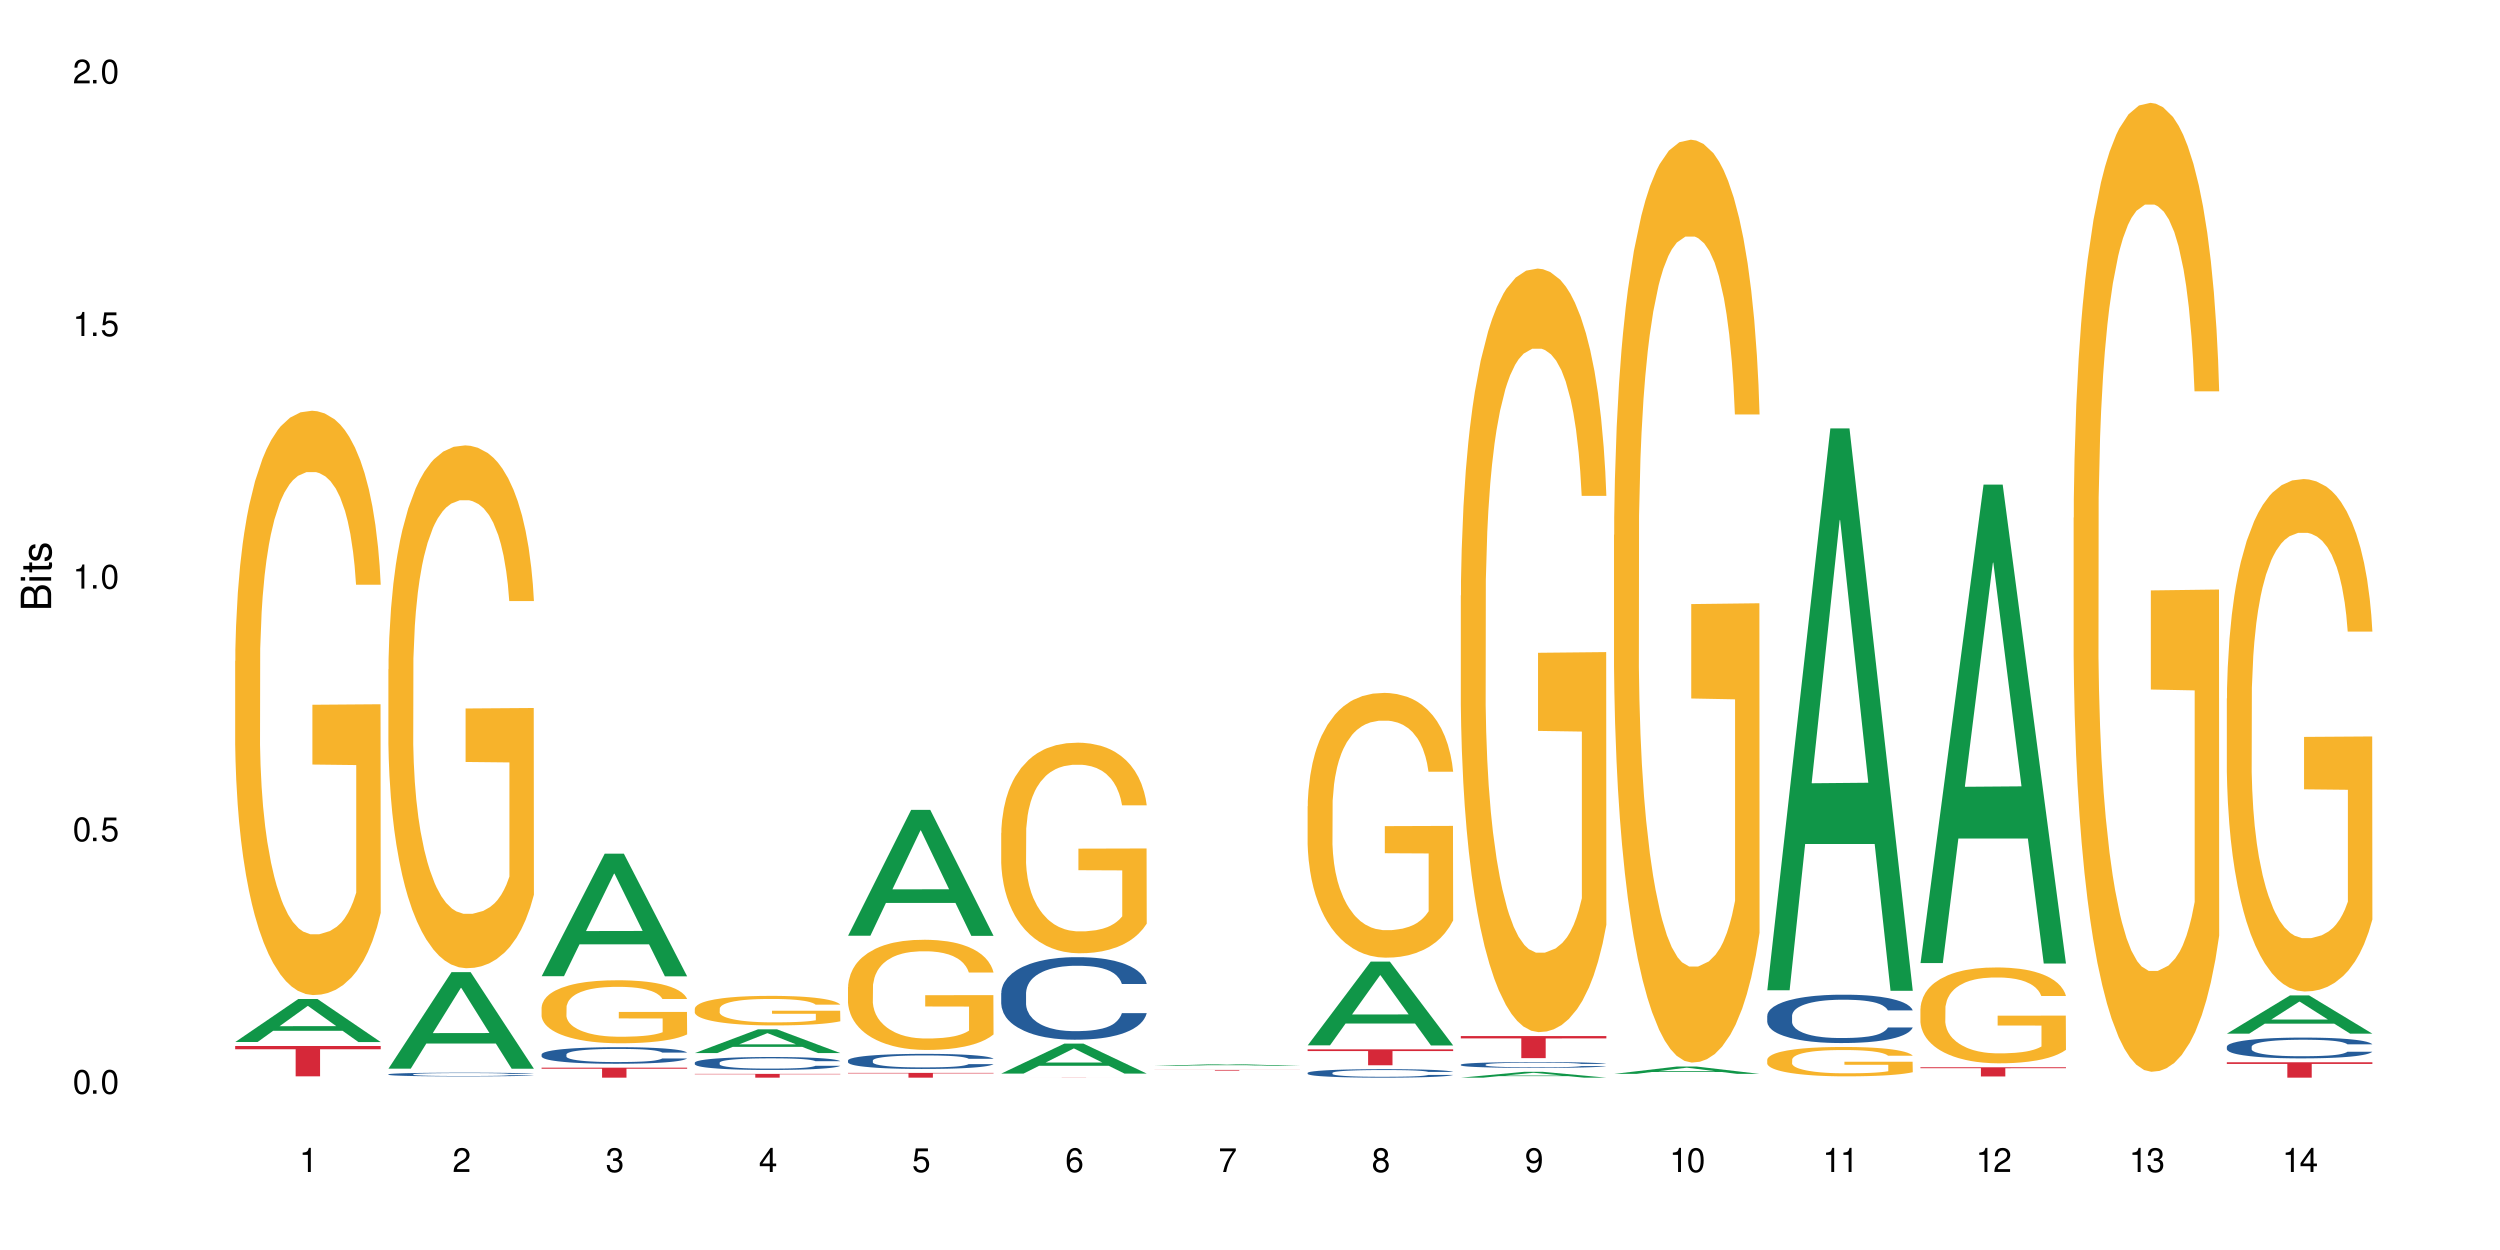 <?xml version="1.0" encoding="UTF-8"?>
<svg xmlns="http://www.w3.org/2000/svg" xmlns:xlink="http://www.w3.org/1999/xlink" width="720" height="360" viewBox="0 0 720 360">
<defs>
<g>
<g id="glyph-0-0">
</g>
<g id="glyph-0-1">
<path d="M 2.641 -6.938 C 2 -6.938 1.422 -6.656 1.078 -6.172 C 0.641 -5.562 0.406 -4.641 0.406 -3.359 C 0.406 -1.016 1.188 0.219 2.641 0.219 C 4.078 0.219 4.859 -1.016 4.859 -3.297 C 4.859 -4.641 4.656 -5.547 4.203 -6.172 C 3.844 -6.656 3.281 -6.938 2.641 -6.938 Z M 2.641 -6.188 C 3.547 -6.188 4 -5.25 4 -3.375 C 4 -1.406 3.562 -0.484 2.625 -0.484 C 1.734 -0.484 1.281 -1.438 1.281 -3.344 C 1.281 -5.25 1.734 -6.188 2.641 -6.188 Z M 2.641 -6.188 "/>
</g>
<g id="glyph-0-2">
<path d="M 1.828 -1 L 0.828 -1 L 0.828 0 L 1.828 0 Z M 1.828 -1 "/>
</g>
<g id="glyph-0-3">
<path d="M 4.562 -6.797 L 1.062 -6.797 L 0.547 -3.094 L 1.328 -3.094 C 1.719 -3.562 2.047 -3.734 2.578 -3.734 C 3.484 -3.734 4.062 -3.109 4.062 -2.094 C 4.062 -1.125 3.484 -0.531 2.578 -0.531 C 1.828 -0.531 1.375 -0.906 1.188 -1.672 L 0.328 -1.672 C 0.453 -1.109 0.547 -0.844 0.75 -0.594 C 1.125 -0.078 1.828 0.219 2.594 0.219 C 3.969 0.219 4.922 -0.781 4.922 -2.219 C 4.922 -3.562 4.031 -4.484 2.719 -4.484 C 2.25 -4.484 1.859 -4.359 1.469 -4.062 L 1.734 -5.969 L 4.562 -5.969 Z M 4.562 -6.797 "/>
</g>
<g id="glyph-0-4">
<path d="M 2.484 -4.938 L 2.484 0 L 3.328 0 L 3.328 -6.938 L 2.766 -6.938 C 2.469 -5.875 2.281 -5.734 0.984 -5.562 L 0.984 -4.938 Z M 2.484 -4.938 "/>
</g>
<g id="glyph-0-5">
<path d="M 4.859 -0.828 L 1.281 -0.828 C 1.359 -1.406 1.672 -1.781 2.5 -2.281 L 3.469 -2.828 C 4.406 -3.344 4.906 -4.062 4.906 -4.906 C 4.906 -5.484 4.672 -6.031 4.266 -6.406 C 3.859 -6.766 3.375 -6.938 2.719 -6.938 C 1.859 -6.938 1.219 -6.625 0.844 -6.031 C 0.609 -5.672 0.5 -5.234 0.484 -4.531 L 1.328 -4.531 C 1.359 -5.016 1.406 -5.281 1.531 -5.516 C 1.75 -5.938 2.188 -6.203 2.703 -6.203 C 3.469 -6.203 4.031 -5.641 4.031 -4.891 C 4.031 -4.344 3.719 -3.859 3.125 -3.516 L 2.234 -3 C 0.812 -2.172 0.406 -1.531 0.328 -0.016 L 4.859 -0.016 Z M 4.859 -0.828 "/>
</g>
<g id="glyph-0-6">
<path d="M 2.125 -3.188 L 2.578 -3.188 C 3.5 -3.188 3.984 -2.766 3.984 -1.922 C 3.984 -1.062 3.469 -0.531 2.594 -0.531 C 1.656 -0.531 1.203 -1 1.156 -2.016 L 0.312 -2.016 C 0.344 -1.453 0.438 -1.094 0.609 -0.781 C 0.953 -0.109 1.625 0.219 2.547 0.219 C 3.953 0.219 4.859 -0.625 4.859 -1.938 C 4.859 -2.828 4.516 -3.297 3.703 -3.594 C 4.344 -3.844 4.656 -4.328 4.656 -5.031 C 4.656 -6.219 3.875 -6.938 2.578 -6.938 C 1.203 -6.938 0.484 -6.172 0.453 -4.703 L 1.297 -4.703 C 1.312 -5.125 1.344 -5.359 1.453 -5.578 C 1.641 -5.969 2.062 -6.203 2.594 -6.203 C 3.344 -6.203 3.797 -5.75 3.797 -5 C 3.797 -4.516 3.609 -4.219 3.25 -4.047 C 3.016 -3.953 2.703 -3.922 2.125 -3.906 Z M 2.125 -3.188 "/>
</g>
<g id="glyph-0-7">
<path d="M 3.141 -1.672 L 3.141 0 L 3.984 0 L 3.984 -1.672 L 4.984 -1.672 L 4.984 -2.438 L 3.984 -2.438 L 3.984 -6.938 L 3.359 -6.938 L 0.266 -2.578 L 0.266 -1.672 Z M 3.141 -2.438 L 1 -2.438 L 3.141 -5.5 Z M 3.141 -2.438 "/>
</g>
<g id="glyph-0-8">
<path d="M 4.781 -5.125 C 4.609 -6.266 3.891 -6.938 2.844 -6.938 C 2.094 -6.938 1.422 -6.578 1.031 -5.953 C 0.594 -5.266 0.406 -4.422 0.406 -3.172 C 0.406 -2 0.578 -1.25 0.984 -0.641 C 1.359 -0.078 1.953 0.219 2.703 0.219 C 3.984 0.219 4.922 -0.75 4.922 -2.094 C 4.922 -3.375 4.062 -4.281 2.844 -4.281 C 2.172 -4.281 1.641 -4.031 1.281 -3.516 C 1.281 -5.234 1.828 -6.188 2.797 -6.188 C 3.391 -6.188 3.797 -5.797 3.938 -5.125 Z M 2.734 -3.531 C 3.547 -3.531 4.062 -2.953 4.062 -2.031 C 4.062 -1.156 3.484 -0.531 2.703 -0.531 C 1.922 -0.531 1.328 -1.188 1.328 -2.078 C 1.328 -2.938 1.906 -3.531 2.734 -3.531 Z M 2.734 -3.531 "/>
</g>
<g id="glyph-0-9">
<path d="M 4.984 -6.797 L 0.438 -6.797 L 0.438 -5.969 L 4.109 -5.969 C 2.5 -3.656 1.828 -2.234 1.328 0 L 2.219 0 C 2.594 -2.172 3.453 -4.047 4.984 -6.094 Z M 4.984 -6.797 "/>
</g>
<g id="glyph-0-10">
<path d="M 3.75 -3.656 C 4.469 -4.094 4.688 -4.438 4.688 -5.078 C 4.688 -6.172 3.844 -6.938 2.641 -6.938 C 1.438 -6.938 0.594 -6.172 0.594 -5.094 C 0.594 -4.438 0.812 -4.094 1.516 -3.656 C 0.734 -3.266 0.359 -2.703 0.359 -1.922 C 0.359 -0.656 1.281 0.219 2.641 0.219 C 3.984 0.219 4.922 -0.656 4.922 -1.922 C 4.922 -2.703 4.531 -3.266 3.75 -3.656 Z M 2.641 -6.188 C 3.359 -6.188 3.812 -5.75 3.812 -5.062 C 3.812 -4.406 3.344 -3.984 2.641 -3.984 C 1.922 -3.984 1.453 -4.406 1.453 -5.078 C 1.453 -5.75 1.922 -6.188 2.641 -6.188 Z M 2.641 -3.266 C 3.484 -3.266 4.062 -2.719 4.062 -1.906 C 4.062 -1.078 3.484 -0.531 2.625 -0.531 C 1.797 -0.531 1.219 -1.094 1.219 -1.906 C 1.219 -2.719 1.781 -3.266 2.641 -3.266 Z M 2.641 -3.266 "/>
</g>
<g id="glyph-0-11">
<path d="M 0.516 -1.578 C 0.672 -0.453 1.406 0.219 2.438 0.219 C 3.188 0.219 3.859 -0.141 4.266 -0.766 C 4.688 -1.453 4.891 -2.297 4.891 -3.547 C 4.891 -4.719 4.703 -5.453 4.312 -6.078 C 3.938 -6.641 3.344 -6.938 2.594 -6.938 C 1.297 -6.938 0.359 -5.969 0.359 -4.625 C 0.359 -3.344 1.234 -2.453 2.453 -2.453 C 3.094 -2.453 3.578 -2.672 4.016 -3.203 C 4 -1.484 3.469 -0.531 2.5 -0.531 C 1.906 -0.531 1.484 -0.906 1.359 -1.578 Z M 2.578 -6.203 C 3.375 -6.203 3.969 -5.531 3.969 -4.641 C 3.969 -3.797 3.391 -3.188 2.547 -3.188 C 1.734 -3.188 1.234 -3.766 1.234 -4.688 C 1.234 -5.562 1.797 -6.203 2.578 -6.203 Z M 2.578 -6.203 "/>
</g>
<g id="glyph-1-0">
</g>
<g id="glyph-1-1">
<path d="M 0 -0.953 L 0 -4.891 C 0 -5.719 -0.234 -6.344 -0.734 -6.797 C -1.188 -7.234 -1.812 -7.469 -2.5 -7.469 C -3.547 -7.469 -4.188 -7 -4.625 -5.875 C -4.984 -6.688 -5.625 -7.094 -6.531 -7.094 C -7.172 -7.094 -7.734 -6.859 -8.141 -6.391 C -8.562 -5.922 -8.75 -5.344 -8.75 -4.5 L -8.75 -0.953 Z M -4.984 -2.062 L -7.766 -2.062 L -7.766 -4.219 C -7.766 -4.844 -7.688 -5.203 -7.453 -5.5 C -7.219 -5.812 -6.859 -5.969 -6.375 -5.969 C -5.891 -5.969 -5.531 -5.812 -5.297 -5.5 C -5.062 -5.203 -4.984 -4.844 -4.984 -4.219 Z M -0.984 -2.062 L -4 -2.062 L -4 -4.781 C -4 -5.766 -3.438 -6.359 -2.484 -6.359 C -1.547 -6.359 -0.984 -5.766 -0.984 -4.781 Z M -0.984 -2.062 "/>
</g>
<g id="glyph-1-2">
<path d="M -6.281 -1.797 L -6.281 -0.797 L 0 -0.797 L 0 -1.797 Z M -8.75 -1.797 L -8.75 -0.797 L -7.484 -0.797 L -7.484 -1.797 Z M -8.75 -1.797 "/>
</g>
<g id="glyph-1-3">
<path d="M -6.281 -3.047 L -6.281 -2.016 L -8.016 -2.016 L -8.016 -1.016 L -6.281 -1.016 L -6.281 -0.172 L -5.469 -0.172 L -5.469 -1.016 L -0.719 -1.016 C -0.078 -1.016 0.281 -1.453 0.281 -2.234 C 0.281 -2.5 0.25 -2.719 0.188 -3.047 L -0.641 -3.047 C -0.609 -2.906 -0.594 -2.766 -0.594 -2.562 C -0.594 -2.141 -0.719 -2.016 -1.156 -2.016 L -5.469 -2.016 L -5.469 -3.047 Z M -6.281 -3.047 "/>
</g>
<g id="glyph-1-4">
<path d="M -4.531 -5.25 C -5.766 -5.25 -6.469 -4.422 -6.469 -2.969 C -6.469 -1.516 -5.719 -0.562 -4.547 -0.562 C -3.562 -0.562 -3.094 -1.062 -2.734 -2.562 L -2.516 -3.484 C -2.344 -4.188 -2.094 -4.469 -1.641 -4.469 C -1.047 -4.469 -0.641 -3.875 -0.641 -3 C -0.641 -2.453 -0.797 -2 -1.062 -1.75 C -1.25 -1.594 -1.422 -1.531 -1.875 -1.469 L -1.875 -0.406 C -0.422 -0.453 0.281 -1.266 0.281 -2.922 C 0.281 -4.5 -0.5 -5.516 -1.719 -5.516 C -2.656 -5.516 -3.172 -4.984 -3.469 -3.734 L -3.703 -2.766 C -3.891 -1.953 -4.156 -1.609 -4.594 -1.609 C -5.188 -1.609 -5.547 -2.125 -5.547 -2.938 C -5.547 -3.75 -5.203 -4.172 -4.531 -4.203 Z M -4.531 -5.25 "/>
</g>
</g>
</defs>
<rect x="-72" y="-36" width="864" height="432" fill="rgb(100%, 100%, 100%)" fill-opacity="1"/>
<path fill-rule="nonzero" fill="rgb(6.275%, 58.824%, 28.235%)" fill-opacity="1" d="M 67.73 300.105 L 67.777 300.094 L 85.914 287.707 L 91.422 287.707 L 109.648 300.117 L 103.242 300.117 L 98.676 296.879 L 78.656 296.879 L 74.18 300.105 L 67.73 300.105 L 80.582 295.539 L 96.84 295.527 L 88.734 289.734 L 88.645 289.723 L 88.555 289.758 L 80.539 295.527 L 80.582 295.539 Z M 67.73 300.105 "/>
<path fill-rule="nonzero" fill="rgb(96.863%, 70.196%, 16.863%)" fill-opacity="1" d="M 67.73 190.371 L 67.781 190.219 L 67.781 187.145 L 67.988 180.227 L 68.496 170.699 L 69.164 162.859 L 69.879 156.715 L 70.34 153.484 L 71.105 148.875 L 71.77 145.492 L 73.457 138.578 L 75.602 132.121 L 76.777 129.355 L 78.109 126.742 L 80 123.824 L 80.867 122.746 L 83.527 120.289 L 86.543 118.75 L 89.863 118.289 L 91.398 118.445 L 93.496 119.059 L 96.355 120.75 L 97.992 122.285 L 99.27 123.824 L 100.602 125.82 L 102.234 128.895 L 103.77 132.582 L 104.996 136.273 L 106.223 140.883 L 107.246 145.801 L 108.113 151.18 L 108.883 157.637 L 109.34 163.016 L 109.648 168.395 L 102.543 168.395 L 102.133 163.016 L 101.672 158.863 L 100.906 153.793 L 100.141 150.105 L 99.375 147.184 L 97.941 143.188 L 96.715 140.73 L 95.18 138.578 L 93.699 137.195 L 92.012 136.273 L 90.988 135.965 L 88.281 135.965 L 85.828 137.039 L 84.395 138.27 L 83.375 139.5 L 81.941 141.805 L 81.074 143.648 L 80.562 144.879 L 79.027 149.645 L 78.004 153.945 L 77.445 156.867 L 76.727 161.477 L 76.215 165.629 L 75.652 171.773 L 75.348 176.387 L 74.938 186.836 L 74.887 214.5 L 75.039 220.34 L 75.348 226.641 L 75.758 232.176 L 76.371 238.016 L 76.984 242.473 L 78.059 248.465 L 78.977 252.461 L 79.691 255.074 L 81.074 259.223 L 81.637 260.605 L 82.965 263.375 L 84.344 265.523 L 86.031 267.371 L 87.309 268.293 L 89.355 269.059 L 91.961 269.059 L 95.027 268.137 L 96.969 266.91 L 98.301 265.68 L 99.168 264.602 L 100.242 262.914 L 101.008 261.375 L 101.723 259.684 L 102.594 257.074 L 102.594 220.34 L 89.969 220.188 L 89.969 202.973 L 109.598 202.82 L 109.648 262.914 L 108.574 267.062 L 107.246 271.059 L 105.969 274.133 L 104.637 276.746 L 102.746 279.664 L 101.215 281.508 L 98.863 283.66 L 96.715 285.043 L 94.465 285.965 L 92.473 286.426 L 90.121 286.582 L 88.023 286.273 L 85.777 285.352 L 83.988 284.121 L 82.352 282.586 L 80.715 280.586 L 78.672 277.359 L 77.34 274.746 L 75.961 271.52 L 74.582 267.676 L 73.355 263.527 L 72.535 260.301 L 71.719 256.609 L 70.848 252 L 70.031 246.773 L 69.418 242.012 L 68.855 236.633 L 68.445 231.559 L 68.039 224.645 L 67.832 219.109 L 67.73 214.348 Z M 67.73 190.371 "/>
<path fill-rule="nonzero" fill="rgb(83.922%, 15.686%, 22.353%)" fill-opacity="1" d="M 67.73 301.246 L 109.648 301.246 L 109.648 302.18 L 92.18 302.191 L 92.18 309.98 L 85.148 309.98 L 85.148 302.199 L 85.047 302.18 L 67.73 302.18 Z M 67.73 301.246 "/>
<path fill-rule="nonzero" fill="rgb(6.275%, 58.824%, 28.235%)" fill-opacity="1" d="M 111.855 307.777 L 111.898 307.75 L 130.035 279.98 L 135.543 279.98 L 153.77 307.805 L 147.367 307.805 L 142.801 300.539 L 122.781 300.539 L 118.301 307.777 L 111.855 307.777 L 124.707 297.535 L 140.961 297.512 L 132.855 284.527 L 132.766 284.5 L 132.68 284.578 L 124.66 297.512 L 124.707 297.535 Z M 111.855 307.777 "/>
<path fill-rule="nonzero" fill="rgb(14.51%, 36.078%, 60%)" fill-opacity="1" d="M 111.855 309.398 L 111.906 309.395 L 111.906 309.371 L 112.059 309.336 L 112.418 309.289 L 112.773 309.258 L 113.695 309.199 L 114.973 309.145 L 116.301 309.098 L 117.273 309.074 L 118.141 309.055 L 120.137 309.02 L 121.414 309 L 122.793 308.984 L 124.48 308.965 L 125.707 308.957 L 128.469 308.941 L 130.512 308.934 L 132.098 308.93 L 135.523 308.93 L 137.566 308.934 L 139.047 308.941 L 140.684 308.949 L 142.066 308.957 L 144.469 308.977 L 146.613 309.004 L 147.586 309.02 L 149.117 309.051 L 150.293 309.082 L 151.113 309.105 L 152.031 309.145 L 152.852 309.188 L 153.465 309.238 L 153.77 309.277 L 146.613 309.277 L 146.258 309.238 L 145.848 309.211 L 145.082 309.168 L 144.312 309.141 L 143.242 309.113 L 142.27 309.094 L 140.941 309.074 L 139.766 309.062 L 138.539 309.055 L 137.363 309.047 L 135.113 309.043 L 131.535 309.043 L 129.539 309.051 L 128.469 309.059 L 126.934 309.074 L 125.859 309.086 L 124.582 309.105 L 123.715 309.121 L 122.641 309.148 L 121.875 309.172 L 121.004 309.203 L 120.492 309.227 L 120.031 309.254 L 119.625 309.285 L 119.316 309.32 L 119.113 309.355 L 119.012 309.391 L 119.012 309.543 L 119.113 309.578 L 119.367 309.621 L 120.031 309.68 L 121.004 309.73 L 122.129 309.773 L 123.203 309.801 L 123.816 309.816 L 124.633 309.832 L 125.91 309.852 L 127.75 309.871 L 128.824 309.879 L 130.461 309.887 L 132.148 309.891 L 134.398 309.891 L 136.391 309.887 L 137.719 309.883 L 139.102 309.875 L 140.992 309.855 L 142.168 309.84 L 143.188 309.824 L 143.957 309.805 L 144.469 309.789 L 145.234 309.758 L 145.848 309.727 L 146.309 309.691 L 146.613 309.656 L 153.77 309.656 L 153.465 309.695 L 153.004 309.734 L 152.543 309.762 L 151.828 309.797 L 151.012 309.828 L 149.836 309.863 L 148.863 309.887 L 147.586 309.91 L 146.41 309.93 L 145.133 309.945 L 143.242 309.965 L 142.012 309.973 L 140.684 309.984 L 139.102 309.992 L 137.105 309.996 L 134.961 310 L 132.965 310.004 L 130.82 310 L 129.234 309.996 L 127.137 309.988 L 124.531 309.969 L 122.641 309.953 L 121.156 309.934 L 119.879 309.914 L 118.449 309.887 L 116.609 309.844 L 115.484 309.809 L 114.715 309.781 L 113.848 309.746 L 113.234 309.711 L 112.52 309.656 L 112.008 309.586 L 111.855 309.531 Z M 111.855 309.398 "/>
<path fill-rule="nonzero" fill="rgb(96.863%, 70.196%, 16.863%)" fill-opacity="1" d="M 111.855 192.766 L 111.906 192.625 L 111.906 189.875 L 112.109 183.688 L 112.621 175.16 L 113.285 168.148 L 114 162.648 L 114.461 159.758 L 115.227 155.633 L 115.891 152.609 L 117.578 146.418 L 119.727 140.645 L 120.902 138.168 L 122.23 135.832 L 124.121 133.219 L 124.992 132.254 L 127.648 130.055 L 130.664 128.68 L 133.988 128.266 L 135.523 128.402 L 137.617 128.953 L 140.48 130.469 L 142.117 131.844 L 143.395 133.219 L 144.723 135.004 L 146.359 137.754 L 147.891 141.055 L 149.117 144.355 L 150.348 148.48 L 151.367 152.883 L 152.238 157.695 L 153.004 163.473 L 153.465 168.285 L 153.77 173.098 L 146.664 173.098 L 146.258 168.285 L 145.797 164.574 L 145.031 160.035 L 144.262 156.734 L 143.496 154.121 L 142.066 150.547 L 140.84 148.344 L 139.305 146.418 L 137.82 145.184 L 136.137 144.355 L 135.113 144.082 L 132.402 144.082 L 129.949 145.043 L 128.52 146.145 L 127.496 147.246 L 126.066 149.309 L 125.195 150.957 L 124.684 152.059 L 123.152 156.32 L 122.129 160.172 L 121.566 162.785 L 120.852 166.91 L 120.34 170.625 L 119.777 176.125 L 119.469 180.25 L 119.062 189.602 L 119.012 214.355 L 119.164 219.582 L 119.469 225.219 L 119.879 230.172 L 120.492 235.395 L 121.105 239.383 L 122.18 244.746 L 123.102 248.324 L 123.816 250.66 L 125.195 254.375 L 125.758 255.613 L 127.086 258.086 L 128.469 260.012 L 130.152 261.664 L 131.434 262.488 L 133.477 263.176 L 136.082 263.176 L 139.152 262.352 L 141.094 261.25 L 142.422 260.148 L 143.293 259.188 L 144.363 257.676 L 145.133 256.301 L 145.848 254.785 L 146.715 252.449 L 146.715 219.582 L 134.09 219.445 L 134.09 204.043 L 153.719 203.902 L 153.77 257.676 L 152.699 261.387 L 151.367 264.965 L 150.09 267.715 L 148.762 270.051 L 146.871 272.664 L 145.336 274.316 L 142.984 276.242 L 140.84 277.477 L 138.59 278.305 L 136.594 278.715 L 134.242 278.852 L 132.148 278.578 L 129.898 277.754 L 128.109 276.652 L 126.473 275.277 L 124.84 273.488 L 122.793 270.602 L 121.465 268.266 L 120.082 265.375 L 118.703 261.938 L 117.477 258.227 L 116.66 255.336 L 115.84 252.035 L 114.973 247.91 L 114.152 243.234 L 113.539 238.973 L 112.98 234.16 L 112.57 229.621 L 112.16 223.434 L 111.957 218.48 L 111.855 214.219 Z M 111.855 192.766 "/>
<path fill-rule="nonzero" fill="rgb(6.275%, 58.824%, 28.235%)" fill-opacity="1" d="M 155.977 281.152 L 156.023 281.117 L 174.16 245.848 L 179.668 245.848 L 197.895 281.184 L 191.488 281.184 L 186.922 271.961 L 166.902 271.961 L 162.426 281.152 L 155.977 281.152 L 168.828 268.145 L 185.086 268.113 L 176.98 251.621 L 176.891 251.59 L 176.801 251.688 L 168.785 268.113 L 168.828 268.145 Z M 155.977 281.152 "/>
<path fill-rule="nonzero" fill="rgb(14.51%, 36.078%, 60%)" fill-opacity="1" d="M 155.977 303.672 L 156.027 303.668 L 156.027 303.562 L 156.18 303.395 L 156.539 303.188 L 156.898 303.043 L 157.816 302.785 L 159.094 302.535 L 160.426 302.344 L 161.395 302.23 L 162.266 302.145 L 164.258 301.98 L 165.535 301.898 L 166.918 301.824 L 168.602 301.75 L 169.828 301.707 L 172.59 301.637 L 174.637 301.605 L 176.219 301.594 L 179.645 301.594 L 181.688 301.609 L 183.172 301.633 L 184.809 301.668 L 186.188 301.707 L 188.59 301.805 L 190.738 301.926 L 191.707 301.996 L 193.242 302.129 L 194.418 302.262 L 195.234 302.375 L 196.156 302.535 L 196.973 302.734 L 197.586 302.957 L 197.895 303.145 L 190.738 303.145 L 190.379 302.969 L 189.969 302.832 L 189.203 302.652 L 188.438 302.527 L 187.363 302.402 L 186.391 302.316 L 185.062 302.234 L 183.887 302.184 L 182.66 302.145 L 181.484 302.117 L 179.234 302.09 L 176.629 302.09 L 175.656 302.102 L 173.664 302.133 L 172.59 302.164 L 171.059 302.227 L 169.984 302.281 L 168.707 302.371 L 167.836 302.445 L 166.762 302.559 L 165.996 302.66 L 165.129 302.801 L 164.617 302.91 L 164.156 303.035 L 163.746 303.18 L 163.441 303.332 L 163.234 303.492 L 163.133 303.648 L 163.133 304.324 L 163.234 304.484 L 163.492 304.668 L 164.156 304.934 L 165.129 305.164 L 166.25 305.348 L 167.324 305.477 L 167.938 305.539 L 168.758 305.609 L 170.035 305.695 L 171.875 305.785 L 172.949 305.82 L 174.582 305.852 L 176.27 305.871 L 178.52 305.871 L 180.512 305.852 L 181.844 305.832 L 183.223 305.797 L 185.113 305.723 L 186.289 305.652 L 187.312 305.57 L 188.078 305.488 L 188.59 305.418 L 189.355 305.281 L 189.969 305.133 L 190.43 304.98 L 190.738 304.832 L 197.895 304.832 L 197.586 305.008 L 197.129 305.176 L 196.668 305.305 L 195.953 305.457 L 195.133 305.59 L 193.957 305.746 L 192.988 305.844 L 191.707 305.953 L 190.531 306.035 L 189.254 306.109 L 187.363 306.199 L 186.137 306.242 L 184.809 306.281 L 183.223 306.316 L 181.23 306.348 L 179.082 306.363 L 177.09 306.367 L 174.941 306.359 L 173.355 306.344 L 171.262 306.305 L 168.652 306.223 L 166.762 306.141 L 165.281 306.059 L 164.004 305.973 L 162.57 305.852 L 160.73 305.66 L 159.605 305.512 L 158.84 305.391 L 157.969 305.219 L 157.355 305.066 L 156.641 304.824 L 156.129 304.512 L 155.977 304.273 Z M 155.977 303.672 "/>
<path fill-rule="nonzero" fill="rgb(96.863%, 70.196%, 16.863%)" fill-opacity="1" d="M 155.977 290.086 L 156.027 290.07 L 156.027 289.738 L 156.234 288.992 L 156.742 287.965 L 157.41 287.121 L 158.125 286.457 L 158.582 286.109 L 159.352 285.613 L 160.016 285.246 L 161.703 284.5 L 163.848 283.805 L 165.023 283.508 L 166.355 283.223 L 168.246 282.91 L 169.113 282.793 L 171.773 282.527 L 174.789 282.363 L 178.109 282.312 L 179.645 282.328 L 181.742 282.395 L 184.602 282.578 L 186.238 282.742 L 187.516 282.91 L 188.848 283.125 L 190.48 283.457 L 192.016 283.855 L 193.242 284.254 L 194.469 284.75 L 195.492 285.281 L 196.359 285.859 L 197.129 286.555 L 197.586 287.137 L 197.895 287.719 L 190.789 287.719 L 190.379 287.137 L 189.918 286.688 L 189.152 286.141 L 188.387 285.742 L 187.617 285.43 L 186.188 285 L 184.961 284.734 L 183.426 284.5 L 181.945 284.352 L 180.258 284.254 L 179.234 284.219 L 176.527 284.219 L 174.074 284.336 L 172.641 284.469 L 171.617 284.602 L 170.188 284.848 L 169.32 285.047 L 168.809 285.18 L 167.273 285.695 L 166.25 286.16 L 165.688 286.473 L 164.973 286.973 L 164.461 287.418 L 163.898 288.082 L 163.594 288.578 L 163.184 289.707 L 163.133 292.691 L 163.285 293.32 L 163.594 294 L 164.004 294.598 L 164.617 295.227 L 165.23 295.707 L 166.305 296.355 L 167.223 296.785 L 167.938 297.066 L 169.32 297.516 L 169.883 297.664 L 171.211 297.961 L 172.59 298.195 L 174.277 298.395 L 175.555 298.492 L 177.602 298.574 L 180.207 298.574 L 183.273 298.477 L 185.215 298.344 L 186.547 298.211 L 187.414 298.094 L 188.488 297.914 L 189.254 297.746 L 189.969 297.566 L 190.84 297.281 L 190.84 293.32 L 178.215 293.305 L 178.215 291.445 L 197.844 291.43 L 197.895 297.914 L 196.82 298.359 L 195.492 298.793 L 194.215 299.125 L 192.883 299.406 L 190.992 299.719 L 189.461 299.918 L 187.109 300.152 L 184.961 300.301 L 182.711 300.398 L 180.719 300.449 L 178.367 300.465 L 176.27 300.434 L 174.023 300.332 L 172.234 300.199 L 170.598 300.035 L 168.961 299.82 L 166.918 299.473 L 165.586 299.188 L 164.207 298.84 L 162.828 298.426 L 161.602 297.98 L 160.781 297.633 L 159.965 297.234 L 159.094 296.734 L 158.277 296.172 L 157.664 295.656 L 157.102 295.078 L 156.691 294.531 L 156.285 293.785 L 156.078 293.188 L 155.977 292.676 Z M 155.977 290.086 "/>
<path fill-rule="nonzero" fill="rgb(83.922%, 15.686%, 22.353%)" fill-opacity="1" d="M 155.977 307.496 L 197.895 307.496 L 197.895 307.805 L 180.426 307.805 L 180.426 310.367 L 173.395 310.367 L 173.395 307.809 L 173.293 307.805 L 155.977 307.805 Z M 155.977 307.496 "/>
<path fill-rule="nonzero" fill="rgb(6.275%, 58.824%, 28.235%)" fill-opacity="1" d="M 200.102 303.285 L 200.145 303.277 L 218.281 296.453 L 223.789 296.453 L 242.016 303.289 L 235.613 303.289 L 231.047 301.504 L 211.027 301.504 L 206.547 303.285 L 200.102 303.285 L 212.953 300.766 L 229.207 300.762 L 221.102 297.57 L 221.012 297.562 L 220.926 297.582 L 212.906 300.762 L 212.953 300.766 Z M 200.102 303.285 "/>
<path fill-rule="nonzero" fill="rgb(14.51%, 36.078%, 60%)" fill-opacity="1" d="M 200.102 306.043 L 200.152 306.039 L 200.152 305.957 L 200.305 305.828 L 200.664 305.664 L 201.02 305.551 L 201.941 305.348 L 203.219 305.156 L 204.547 305.004 L 205.52 304.918 L 206.387 304.848 L 208.383 304.723 L 209.66 304.656 L 211.039 304.598 L 212.727 304.539 L 213.953 304.508 L 216.715 304.453 L 218.758 304.43 L 220.344 304.418 L 223.77 304.418 L 225.812 304.434 L 227.293 304.449 L 228.93 304.477 L 230.312 304.508 L 232.715 304.582 L 234.859 304.676 L 235.832 304.73 L 237.363 304.836 L 238.539 304.941 L 239.359 305.027 L 240.277 305.156 L 241.098 305.309 L 241.711 305.48 L 242.016 305.629 L 234.859 305.629 L 234.504 305.492 L 234.094 305.387 L 233.328 305.246 L 232.559 305.148 L 231.488 305.051 L 230.516 304.984 L 229.188 304.918 L 228.012 304.879 L 226.785 304.848 L 225.609 304.828 L 223.359 304.809 L 220.75 304.809 L 219.781 304.812 L 217.785 304.84 L 216.715 304.863 L 215.18 304.914 L 214.105 304.957 L 212.828 305.023 L 211.961 305.082 L 210.887 305.172 L 210.117 305.25 L 209.25 305.363 L 208.738 305.449 L 208.277 305.543 L 207.871 305.656 L 207.562 305.777 L 207.359 305.902 L 207.258 306.023 L 207.258 306.555 L 207.359 306.676 L 207.613 306.82 L 208.277 307.027 L 209.25 307.207 L 210.375 307.352 L 211.449 307.453 L 212.062 307.5 L 212.879 307.555 L 214.156 307.625 L 215.996 307.691 L 217.07 307.719 L 218.707 307.746 L 220.395 307.762 L 222.645 307.762 L 224.637 307.746 L 225.965 307.73 L 227.348 307.703 L 229.238 307.645 L 230.414 307.59 L 231.434 307.523 L 232.203 307.461 L 232.715 307.406 L 233.48 307.301 L 234.094 307.184 L 234.555 307.066 L 234.859 306.949 L 242.016 306.949 L 241.711 307.086 L 241.25 307.219 L 240.789 307.316 L 240.074 307.438 L 239.258 307.543 L 238.082 307.66 L 237.109 307.738 L 235.832 307.824 L 234.656 307.891 L 233.379 307.949 L 231.488 308.016 L 230.258 308.051 L 228.93 308.082 L 227.348 308.109 L 225.352 308.133 L 223.207 308.145 L 221.211 308.148 L 219.066 308.141 L 217.48 308.129 L 215.383 308.098 L 212.777 308.035 L 210.887 307.973 L 209.402 307.906 L 208.125 307.84 L 206.695 307.746 L 204.855 307.598 L 203.73 307.48 L 202.961 307.387 L 202.094 307.254 L 201.48 307.133 L 200.766 306.941 L 200.254 306.699 L 200.102 306.512 Z M 200.102 306.043 "/>
<path fill-rule="nonzero" fill="rgb(96.863%, 70.196%, 16.863%)" fill-opacity="1" d="M 200.102 290.457 L 200.152 290.449 L 200.152 290.293 L 200.355 289.941 L 200.867 289.461 L 201.531 289.062 L 202.246 288.754 L 202.707 288.59 L 203.473 288.355 L 204.137 288.184 L 205.824 287.836 L 207.973 287.508 L 209.148 287.367 L 210.477 287.238 L 212.367 287.09 L 213.238 287.035 L 215.895 286.91 L 218.91 286.832 L 222.234 286.809 L 223.77 286.816 L 225.863 286.848 L 228.727 286.934 L 230.363 287.012 L 231.641 287.09 L 232.969 287.191 L 234.605 287.344 L 236.137 287.531 L 237.363 287.719 L 238.594 287.953 L 239.613 288.199 L 240.484 288.473 L 241.25 288.801 L 241.711 289.07 L 242.016 289.344 L 234.91 289.344 L 234.504 289.07 L 234.043 288.863 L 233.277 288.605 L 232.508 288.418 L 231.742 288.27 L 230.312 288.07 L 229.082 287.945 L 227.551 287.836 L 226.066 287.766 L 224.383 287.719 L 223.359 287.703 L 220.648 287.703 L 218.195 287.758 L 216.766 287.82 L 215.742 287.883 L 214.312 288 L 213.441 288.094 L 212.93 288.156 L 211.398 288.395 L 210.375 288.613 L 209.812 288.762 L 209.098 288.996 L 208.586 289.203 L 208.023 289.516 L 207.715 289.75 L 207.309 290.277 L 207.258 291.676 L 207.41 291.973 L 207.715 292.293 L 208.125 292.57 L 208.738 292.867 L 209.352 293.094 L 210.426 293.395 L 211.348 293.598 L 212.062 293.73 L 213.441 293.941 L 214.004 294.012 L 215.332 294.148 L 216.715 294.258 L 218.398 294.352 L 219.68 294.398 L 221.723 294.438 L 224.328 294.438 L 227.398 294.391 L 229.34 294.328 L 230.668 294.266 L 231.539 294.211 L 232.609 294.129 L 233.379 294.051 L 234.094 293.965 L 234.961 293.832 L 234.961 291.973 L 222.336 291.965 L 222.336 291.094 L 241.965 291.086 L 242.016 294.129 L 240.941 294.336 L 239.613 294.539 L 238.336 294.695 L 237.008 294.828 L 235.117 294.977 L 233.582 295.066 L 231.23 295.176 L 229.082 295.246 L 226.836 295.293 L 224.84 295.316 L 222.488 295.324 L 220.395 295.309 L 218.145 295.262 L 216.355 295.199 L 214.719 295.121 L 213.082 295.02 L 211.039 294.859 L 209.711 294.727 L 208.328 294.562 L 206.949 294.367 L 205.723 294.156 L 204.906 293.996 L 204.086 293.809 L 203.219 293.574 L 202.398 293.309 L 201.785 293.07 L 201.223 292.797 L 200.816 292.539 L 200.406 292.191 L 200.203 291.91 L 200.102 291.668 Z M 200.102 290.457 "/>
<path fill-rule="nonzero" fill="rgb(83.922%, 15.686%, 22.353%)" fill-opacity="1" d="M 200.102 309.277 L 242.016 309.277 L 242.016 309.395 L 224.547 309.395 L 224.547 310.367 L 217.52 310.367 L 217.52 309.395 L 200.102 309.395 Z M 200.102 309.277 "/>
<path fill-rule="nonzero" fill="rgb(6.275%, 58.824%, 28.235%)" fill-opacity="1" d="M 244.223 269.488 L 244.27 269.453 L 262.406 233.246 L 267.914 233.246 L 286.141 269.523 L 279.734 269.523 L 275.168 260.051 L 255.148 260.051 L 250.672 269.488 L 244.223 269.488 L 257.074 256.137 L 273.332 256.102 L 265.227 239.172 L 265.137 239.137 L 265.047 239.242 L 257.031 256.102 L 257.074 256.137 Z M 244.223 269.488 "/>
<path fill-rule="nonzero" fill="rgb(14.51%, 36.078%, 60%)" fill-opacity="1" d="M 244.223 305.406 L 244.273 305.402 L 244.273 305.309 L 244.426 305.156 L 244.785 304.965 L 245.145 304.836 L 246.062 304.602 L 247.34 304.375 L 248.672 304.199 L 249.641 304.094 L 250.512 304.016 L 252.504 303.867 L 253.781 303.793 L 255.164 303.727 L 256.848 303.656 L 258.074 303.617 L 260.836 303.555 L 262.883 303.527 L 264.465 303.516 L 267.891 303.516 L 269.934 303.531 L 271.418 303.551 L 273.055 303.582 L 274.434 303.617 L 276.836 303.707 L 278.984 303.816 L 279.953 303.879 L 281.488 304.004 L 282.664 304.125 L 283.48 304.227 L 284.402 304.375 L 285.219 304.551 L 285.832 304.754 L 286.141 304.926 L 278.984 304.926 L 278.625 304.766 L 278.215 304.645 L 277.449 304.48 L 276.684 304.367 L 275.609 304.25 L 274.637 304.176 L 273.309 304.098 L 272.133 304.051 L 270.906 304.016 L 269.73 303.992 L 267.48 303.969 L 264.875 303.969 L 263.902 303.977 L 261.91 304.008 L 260.836 304.035 L 259.305 304.09 L 258.23 304.145 L 256.953 304.223 L 256.082 304.289 L 255.008 304.395 L 254.242 304.484 L 253.371 304.617 L 252.863 304.715 L 252.402 304.828 L 251.992 304.957 L 251.688 305.098 L 251.48 305.246 L 251.379 305.387 L 251.379 306.004 L 251.48 306.148 L 251.738 306.312 L 252.402 306.555 L 253.371 306.766 L 254.496 306.934 L 255.57 307.055 L 256.184 307.109 L 257.004 307.172 L 258.281 307.254 L 260.121 307.332 L 261.195 307.363 L 262.828 307.395 L 264.516 307.41 L 266.766 307.41 L 268.758 307.395 L 270.09 307.375 L 271.469 307.344 L 273.359 307.277 L 274.535 307.211 L 275.559 307.137 L 276.324 307.062 L 276.836 306.996 L 277.602 306.875 L 278.215 306.738 L 278.676 306.602 L 278.984 306.465 L 286.141 306.465 L 285.832 306.625 L 285.371 306.777 L 284.914 306.895 L 284.195 307.035 L 283.379 307.156 L 282.203 307.297 L 281.23 307.387 L 279.953 307.488 L 278.777 307.562 L 277.5 307.629 L 275.609 307.711 L 274.383 307.75 L 273.055 307.785 L 271.469 307.816 L 269.477 307.844 L 267.328 307.859 L 265.336 307.863 L 263.188 307.855 L 261.602 307.84 L 259.508 307.805 L 256.898 307.734 L 255.008 307.656 L 253.527 307.582 L 252.25 307.504 L 250.816 307.395 L 248.977 307.219 L 247.852 307.086 L 247.086 306.973 L 246.215 306.82 L 245.602 306.68 L 244.887 306.457 L 244.375 306.176 L 244.223 305.957 Z M 244.223 305.406 "/>
<path fill-rule="nonzero" fill="rgb(96.863%, 70.196%, 16.863%)" fill-opacity="1" d="M 244.223 284.242 L 244.273 284.215 L 244.273 283.633 L 244.477 282.328 L 244.988 280.531 L 245.652 279.055 L 246.371 277.895 L 246.828 277.285 L 247.598 276.418 L 248.262 275.781 L 249.949 274.477 L 252.094 273.258 L 253.27 272.734 L 254.602 272.242 L 256.492 271.691 L 257.359 271.488 L 260.02 271.027 L 263.035 270.734 L 266.355 270.648 L 267.891 270.68 L 269.988 270.793 L 272.848 271.113 L 274.484 271.402 L 275.762 271.691 L 277.094 272.07 L 278.727 272.648 L 280.262 273.344 L 281.488 274.039 L 282.715 274.91 L 283.738 275.836 L 284.605 276.852 L 285.371 278.07 L 285.832 279.082 L 286.141 280.098 L 279.035 280.098 L 278.625 279.082 L 278.164 278.301 L 277.398 277.344 L 276.633 276.648 L 275.863 276.098 L 274.434 275.344 L 273.207 274.883 L 271.672 274.477 L 270.191 274.215 L 268.504 274.039 L 267.48 273.984 L 264.773 273.984 L 262.32 274.184 L 260.887 274.418 L 259.863 274.648 L 258.434 275.082 L 257.566 275.434 L 257.055 275.664 L 255.52 276.562 L 254.496 277.375 L 253.934 277.926 L 253.219 278.793 L 252.707 279.578 L 252.145 280.734 L 251.84 281.605 L 251.43 283.578 L 251.379 288.793 L 251.531 289.895 L 251.84 291.082 L 252.25 292.125 L 252.863 293.227 L 253.477 294.07 L 254.547 295.199 L 255.469 295.953 L 256.184 296.445 L 257.566 297.227 L 258.129 297.488 L 259.457 298.012 L 260.836 298.418 L 262.523 298.766 L 263.801 298.938 L 265.848 299.082 L 268.453 299.082 L 271.52 298.91 L 273.461 298.676 L 274.793 298.445 L 275.66 298.242 L 276.734 297.922 L 277.5 297.633 L 278.215 297.316 L 279.086 296.82 L 279.086 289.895 L 266.461 289.867 L 266.461 286.621 L 286.09 286.59 L 286.141 297.922 L 285.066 298.707 L 283.738 299.461 L 282.461 300.039 L 281.129 300.531 L 279.238 301.082 L 277.707 301.43 L 275.355 301.836 L 273.207 302.098 L 270.957 302.27 L 268.965 302.359 L 266.613 302.387 L 264.516 302.328 L 262.27 302.156 L 260.477 301.922 L 258.844 301.633 L 257.207 301.258 L 255.164 300.648 L 253.832 300.156 L 252.453 299.547 L 251.074 298.82 L 249.848 298.039 L 249.027 297.43 L 248.211 296.734 L 247.34 295.867 L 246.523 294.879 L 245.91 293.98 L 245.348 292.969 L 244.938 292.012 L 244.531 290.707 L 244.324 289.664 L 244.223 288.766 Z M 244.223 284.242 "/>
<path fill-rule="nonzero" fill="rgb(83.922%, 15.686%, 22.353%)" fill-opacity="1" d="M 244.223 308.992 L 286.141 308.992 L 286.141 309.141 L 268.672 309.141 L 268.672 310.367 L 261.641 310.367 L 261.641 309.141 L 244.223 309.141 Z M 244.223 308.992 "/>
<path fill-rule="nonzero" fill="rgb(6.275%, 58.824%, 28.235%)" fill-opacity="1" d="M 288.348 309.188 L 288.391 309.18 L 306.527 300.562 L 312.035 300.562 L 330.262 309.199 L 323.859 309.199 L 319.289 306.945 L 299.273 306.945 L 294.793 309.188 L 288.348 309.188 L 301.199 306.012 L 317.453 306.004 L 309.348 301.977 L 309.258 301.965 L 309.172 301.992 L 301.152 306.004 L 301.199 306.012 Z M 288.348 309.188 "/>
<path fill-rule="nonzero" fill="rgb(14.51%, 36.078%, 60%)" fill-opacity="1" d="M 288.348 286.012 L 288.398 285.992 L 288.398 285.469 L 288.551 284.645 L 288.906 283.602 L 289.266 282.887 L 290.188 281.605 L 291.465 280.367 L 292.793 279.41 L 293.766 278.844 L 294.633 278.41 L 296.629 277.605 L 297.906 277.195 L 299.285 276.824 L 300.973 276.457 L 302.199 276.238 L 304.961 275.891 L 307.004 275.738 L 308.59 275.676 L 312.012 275.676 L 314.059 275.762 L 315.539 275.871 L 317.176 276.043 L 318.559 276.238 L 320.961 276.715 L 323.105 277.324 L 324.078 277.672 L 325.609 278.344 L 326.785 278.996 L 327.605 279.562 L 328.523 280.367 L 329.344 281.344 L 329.957 282.449 L 330.262 283.387 L 323.105 283.387 L 322.75 282.516 L 322.34 281.844 L 321.574 280.953 L 320.805 280.32 L 319.73 279.691 L 318.762 279.281 L 317.434 278.867 L 316.258 278.605 L 315.031 278.41 L 313.855 278.281 L 311.605 278.148 L 308.996 278.148 L 308.027 278.195 L 306.031 278.367 L 304.961 278.52 L 303.426 278.824 L 302.352 279.105 L 301.074 279.539 L 300.207 279.91 L 299.133 280.473 L 298.363 280.973 L 297.496 281.691 L 296.984 282.234 L 296.523 282.844 L 296.117 283.559 L 295.809 284.32 L 295.605 285.121 L 295.504 285.906 L 295.504 289.27 L 295.605 290.055 L 295.859 290.965 L 296.523 292.289 L 297.496 293.441 L 298.621 294.355 L 299.695 295.004 L 300.309 295.309 L 301.125 295.656 L 302.402 296.09 L 304.242 296.527 L 305.316 296.699 L 306.953 296.875 L 308.641 296.961 L 310.891 296.961 L 312.883 296.875 L 314.211 296.766 L 315.594 296.59 L 317.484 296.223 L 318.66 295.875 L 319.68 295.461 L 320.449 295.051 L 320.961 294.703 L 321.727 294.027 L 322.34 293.289 L 322.801 292.531 L 323.105 291.789 L 330.262 291.789 L 329.957 292.66 L 329.496 293.508 L 329.035 294.137 L 328.32 294.898 L 327.504 295.57 L 326.328 296.332 L 325.355 296.832 L 324.078 297.375 L 322.902 297.785 L 321.625 298.156 L 319.73 298.59 L 318.504 298.809 L 317.176 299.004 L 315.594 299.176 L 313.598 299.328 L 311.453 299.414 L 309.457 299.438 L 307.312 299.395 L 305.727 299.305 L 303.629 299.109 L 301.023 298.719 L 299.133 298.309 L 297.648 297.895 L 296.371 297.461 L 294.941 296.875 L 293.102 295.918 L 291.977 295.18 L 291.207 294.57 L 290.34 293.723 L 289.727 292.965 L 289.012 291.746 L 288.5 290.207 L 288.348 289.012 Z M 288.348 286.012 "/>
<path fill-rule="nonzero" fill="rgb(96.863%, 70.196%, 16.863%)" fill-opacity="1" d="M 288.348 239.867 L 288.398 239.812 L 288.398 238.707 L 288.602 236.211 L 289.113 232.777 L 289.777 229.953 L 290.492 227.738 L 290.953 226.574 L 291.719 224.91 L 292.383 223.691 L 294.07 221.199 L 296.219 218.875 L 297.395 217.875 L 298.723 216.934 L 300.613 215.883 L 301.484 215.496 L 304.141 214.609 L 307.156 214.055 L 310.48 213.887 L 312.012 213.941 L 314.109 214.164 L 316.973 214.773 L 318.609 215.328 L 319.887 215.883 L 321.215 216.602 L 322.852 217.711 L 324.383 219.039 L 325.609 220.367 L 326.836 222.031 L 327.859 223.805 L 328.73 225.742 L 329.496 228.07 L 329.957 230.008 L 330.262 231.945 L 323.156 231.945 L 322.75 230.008 L 322.289 228.512 L 321.523 226.684 L 320.754 225.355 L 319.988 224.301 L 318.559 222.863 L 317.328 221.977 L 315.797 221.199 L 314.312 220.703 L 312.629 220.367 L 311.605 220.258 L 308.895 220.258 L 306.441 220.645 L 305.012 221.09 L 303.988 221.531 L 302.559 222.363 L 301.688 223.027 L 301.176 223.473 L 299.645 225.188 L 298.621 226.738 L 298.059 227.793 L 297.344 229.453 L 296.832 230.949 L 296.27 233.164 L 295.961 234.828 L 295.555 238.594 L 295.504 248.566 L 295.656 250.672 L 295.961 252.941 L 296.371 254.938 L 296.984 257.043 L 297.598 258.648 L 298.672 260.809 L 299.594 262.25 L 300.309 263.191 L 301.688 264.688 L 302.25 265.184 L 303.578 266.18 L 304.961 266.957 L 306.645 267.621 L 307.926 267.953 L 309.969 268.23 L 312.574 268.23 L 315.645 267.898 L 317.586 267.457 L 318.914 267.012 L 319.785 266.625 L 320.855 266.016 L 321.625 265.461 L 322.34 264.852 L 323.207 263.91 L 323.207 250.672 L 310.582 250.617 L 310.582 244.41 L 330.211 244.355 L 330.262 266.016 L 329.188 267.512 L 327.859 268.953 L 326.582 270.059 L 325.254 271 L 323.363 272.055 L 321.828 272.719 L 319.477 273.492 L 317.328 273.992 L 315.082 274.324 L 313.086 274.492 L 310.734 274.547 L 308.641 274.438 L 306.391 274.102 L 304.602 273.66 L 302.965 273.105 L 301.328 272.387 L 299.285 271.223 L 297.957 270.281 L 296.574 269.117 L 295.195 267.734 L 293.969 266.238 L 293.152 265.074 L 292.332 263.746 L 291.465 262.082 L 290.645 260.199 L 290.031 258.48 L 289.469 256.543 L 289.062 254.715 L 288.652 252.223 L 288.449 250.227 L 288.348 248.512 Z M 288.348 239.867 "/>
<path fill-rule="nonzero" fill="rgb(83.922%, 15.686%, 22.353%)" fill-opacity="1" d="M 288.348 310.324 L 330.262 310.324 L 330.262 310.328 L 312.793 310.328 L 312.793 310.367 L 305.766 310.367 L 305.766 310.328 L 288.348 310.328 Z M 288.348 310.324 "/>
<path fill-rule="nonzero" fill="rgb(6.275%, 58.824%, 28.235%)" fill-opacity="1" d="M 332.469 307.004 L 332.512 307.004 L 350.652 306.457 L 356.16 306.457 L 374.387 307.004 L 367.98 307.004 L 363.414 306.863 L 343.395 306.863 L 338.918 307.004 L 332.469 307.004 L 345.32 306.805 L 361.578 306.801 L 353.473 306.547 L 353.293 306.547 L 345.277 306.801 L 345.32 306.805 Z M 332.469 307.004 "/>
<path fill-rule="nonzero" fill="rgb(83.922%, 15.686%, 22.353%)" fill-opacity="1" d="M 332.469 308.133 L 374.387 308.133 L 374.387 308.156 L 356.918 308.156 L 356.918 308.34 L 349.887 308.34 L 349.887 308.156 L 332.469 308.156 Z M 332.469 308.133 "/>
<path fill-rule="nonzero" fill="rgb(6.275%, 58.824%, 28.235%)" fill-opacity="1" d="M 376.594 301.062 L 376.637 301.043 L 394.773 276.941 L 400.281 276.941 L 418.508 301.086 L 412.105 301.086 L 407.535 294.785 L 387.52 294.785 L 383.039 301.062 L 376.594 301.062 L 389.445 292.176 L 405.699 292.152 L 397.594 280.887 L 397.504 280.863 L 397.414 280.93 L 389.398 292.152 L 389.445 292.176 Z M 376.594 301.062 "/>
<path fill-rule="nonzero" fill="rgb(14.51%, 36.078%, 60%)" fill-opacity="1" d="M 376.594 308.984 L 376.645 308.98 L 376.645 308.93 L 376.797 308.844 L 377.152 308.734 L 377.512 308.66 L 378.434 308.531 L 379.711 308.402 L 381.039 308.305 L 382.012 308.246 L 382.879 308.199 L 384.871 308.117 L 386.152 308.074 L 387.531 308.035 L 389.219 308 L 390.445 307.977 L 393.207 307.941 L 395.25 307.926 L 396.836 307.918 L 400.258 307.918 L 402.305 307.926 L 403.785 307.938 L 405.422 307.957 L 406.801 307.977 L 409.207 308.023 L 411.352 308.09 L 412.324 308.125 L 413.855 308.191 L 415.031 308.262 L 415.852 308.32 L 416.77 308.402 L 417.59 308.504 L 418.203 308.617 L 418.508 308.715 L 411.352 308.715 L 410.996 308.625 L 410.586 308.555 L 409.82 308.461 L 409.051 308.398 L 407.977 308.332 L 407.008 308.289 L 405.68 308.246 L 404.504 308.219 L 403.277 308.199 L 402.102 308.188 L 399.852 308.172 L 397.242 308.172 L 396.273 308.176 L 394.277 308.195 L 393.207 308.211 L 391.672 308.242 L 390.598 308.273 L 389.32 308.316 L 388.453 308.355 L 387.379 308.414 L 386.609 308.465 L 385.742 308.539 L 385.23 308.594 L 384.77 308.656 L 384.363 308.73 L 384.055 308.809 L 383.852 308.891 L 383.75 308.973 L 383.75 309.32 L 383.852 309.402 L 384.105 309.496 L 384.77 309.633 L 385.742 309.75 L 386.867 309.844 L 387.941 309.91 L 388.555 309.941 L 389.371 309.98 L 390.648 310.023 L 392.488 310.07 L 393.562 310.086 L 395.199 310.105 L 396.887 310.113 L 399.137 310.113 L 401.129 310.105 L 402.457 310.094 L 403.836 310.074 L 405.73 310.039 L 406.906 310 L 407.926 309.957 L 408.695 309.918 L 409.207 309.879 L 409.973 309.812 L 410.586 309.734 L 411.047 309.656 L 411.352 309.582 L 418.508 309.582 L 418.203 309.668 L 417.742 309.758 L 417.281 309.82 L 416.566 309.902 L 415.75 309.969 L 414.574 310.047 L 413.602 310.102 L 412.324 310.156 L 411.148 310.199 L 409.871 310.238 L 407.977 310.281 L 406.75 310.305 L 405.422 310.324 L 403.836 310.344 L 401.844 310.359 L 399.695 310.367 L 397.703 310.367 L 395.559 310.363 L 393.973 310.355 L 391.875 310.336 L 389.27 310.293 L 387.379 310.254 L 385.895 310.211 L 384.617 310.164 L 383.188 310.105 L 381.348 310.004 L 380.223 309.93 L 379.453 309.867 L 378.586 309.781 L 377.973 309.699 L 377.258 309.574 L 376.746 309.418 L 376.594 309.293 Z M 376.594 308.984 "/>
<path fill-rule="nonzero" fill="rgb(96.863%, 70.196%, 16.863%)" fill-opacity="1" d="M 376.594 232.215 L 376.645 232.145 L 376.645 230.754 L 376.848 227.617 L 377.359 223.301 L 378.023 219.75 L 378.738 216.965 L 379.199 215.5 L 379.965 213.41 L 380.629 211.879 L 382.316 208.746 L 384.465 205.82 L 385.641 204.566 L 386.969 203.383 L 388.859 202.059 L 389.73 201.57 L 392.387 200.457 L 395.402 199.762 L 398.727 199.551 L 400.258 199.621 L 402.355 199.902 L 405.219 200.668 L 406.855 201.363 L 408.133 202.059 L 409.461 202.965 L 411.098 204.359 L 412.629 206.027 L 413.855 207.699 L 415.082 209.789 L 416.105 212.02 L 416.977 214.457 L 417.742 217.383 L 418.203 219.82 L 418.508 222.258 L 411.402 222.258 L 410.996 219.82 L 410.535 217.938 L 409.766 215.641 L 409 213.969 L 408.234 212.645 L 406.801 210.836 L 405.574 209.719 L 404.043 208.746 L 402.559 208.117 L 400.871 207.699 L 399.852 207.562 L 397.141 207.562 L 394.688 208.047 L 393.258 208.605 L 392.234 209.164 L 390.801 210.207 L 389.934 211.043 L 389.422 211.602 L 387.891 213.758 L 386.867 215.711 L 386.305 217.031 L 385.59 219.121 L 385.078 221.004 L 384.516 223.789 L 384.207 225.879 L 383.801 230.613 L 383.75 243.148 L 383.902 245.797 L 384.207 248.652 L 384.617 251.16 L 385.23 253.805 L 385.844 255.824 L 386.918 258.539 L 387.836 260.352 L 388.555 261.535 L 389.934 263.414 L 390.496 264.043 L 391.824 265.297 L 393.207 266.27 L 394.891 267.105 L 396.172 267.523 L 398.215 267.875 L 400.82 267.875 L 403.891 267.457 L 405.832 266.898 L 407.16 266.34 L 408.031 265.852 L 409.102 265.086 L 409.871 264.391 L 410.586 263.625 L 411.453 262.441 L 411.453 245.797 L 398.828 245.727 L 398.828 237.926 L 418.457 237.855 L 418.508 265.086 L 417.434 266.969 L 416.105 268.777 L 414.828 270.172 L 413.5 271.355 L 411.609 272.68 L 410.074 273.516 L 407.723 274.488 L 405.574 275.117 L 403.328 275.535 L 401.332 275.742 L 398.98 275.812 L 396.887 275.672 L 394.637 275.254 L 392.848 274.699 L 391.211 274 L 389.574 273.098 L 387.531 271.633 L 386.203 270.449 L 384.82 268.988 L 383.441 267.246 L 382.215 265.367 L 381.398 263.902 L 380.578 262.23 L 379.711 260.145 L 378.891 257.773 L 378.277 255.617 L 377.715 253.18 L 377.309 250.879 L 376.898 247.746 L 376.695 245.238 L 376.594 243.078 Z M 376.594 232.215 "/>
<path fill-rule="nonzero" fill="rgb(83.922%, 15.686%, 22.353%)" fill-opacity="1" d="M 376.594 302.215 L 418.508 302.215 L 418.508 302.703 L 401.039 302.707 L 401.039 306.789 L 394.012 306.789 L 394.012 302.711 L 393.91 302.703 L 376.594 302.703 Z M 376.594 302.215 "/>
<path fill-rule="nonzero" fill="rgb(6.275%, 58.824%, 28.235%)" fill-opacity="1" d="M 420.715 310.367 L 420.758 310.367 L 438.898 308.688 L 444.406 308.688 L 462.633 310.367 L 456.227 310.367 L 451.66 309.93 L 431.641 309.93 L 427.164 310.367 L 420.715 310.367 L 433.566 309.746 L 449.824 309.746 L 441.719 308.961 L 441.629 308.961 L 441.539 308.965 L 433.523 309.746 L 433.566 309.746 Z M 420.715 310.367 "/>
<path fill-rule="nonzero" fill="rgb(14.51%, 36.078%, 60%)" fill-opacity="1" d="M 420.715 306.609 L 420.766 306.605 L 420.766 306.57 L 420.918 306.512 L 421.277 306.438 L 421.637 306.387 L 422.555 306.297 L 423.832 306.207 L 425.164 306.141 L 426.133 306.102 L 427.004 306.07 L 428.996 306.012 L 430.273 305.984 L 431.652 305.957 L 433.34 305.934 L 434.566 305.918 L 437.328 305.891 L 439.371 305.883 L 440.957 305.875 L 444.383 305.875 L 446.426 305.883 L 447.91 305.891 L 449.547 305.902 L 450.926 305.918 L 453.328 305.949 L 455.477 305.992 L 456.445 306.02 L 457.98 306.066 L 459.156 306.113 L 459.973 306.152 L 460.895 306.207 L 461.711 306.277 L 462.324 306.355 L 462.633 306.422 L 455.477 306.422 L 455.117 306.359 L 454.707 306.312 L 453.941 306.25 L 453.176 306.207 L 452.102 306.16 L 451.129 306.133 L 449.801 306.102 L 448.625 306.086 L 447.398 306.07 L 446.223 306.062 L 443.973 306.051 L 441.367 306.051 L 440.395 306.055 L 438.402 306.066 L 437.328 306.078 L 435.793 306.098 L 434.723 306.121 L 433.441 306.148 L 432.574 306.176 L 431.5 306.215 L 430.734 306.25 L 429.863 306.301 L 429.355 306.34 L 428.895 306.383 L 428.484 306.434 L 428.18 306.488 L 427.973 306.547 L 427.871 306.602 L 427.871 306.84 L 427.973 306.895 L 428.23 306.961 L 428.895 307.055 L 429.863 307.133 L 430.988 307.199 L 432.062 307.246 L 432.676 307.266 L 433.496 307.293 L 434.773 307.32 L 436.613 307.352 L 437.688 307.363 L 439.32 307.379 L 441.008 307.383 L 443.258 307.383 L 445.25 307.379 L 446.582 307.371 L 447.961 307.359 L 449.852 307.332 L 451.027 307.309 L 452.051 307.277 L 452.816 307.25 L 453.328 307.223 L 454.094 307.176 L 454.707 307.125 L 455.168 307.07 L 455.477 307.02 L 462.633 307.02 L 462.324 307.078 L 461.863 307.141 L 461.406 307.184 L 460.688 307.238 L 459.871 307.285 L 458.695 307.34 L 457.723 307.375 L 456.445 307.414 L 455.27 307.441 L 453.992 307.469 L 452.102 307.5 L 450.875 307.516 L 449.547 307.527 L 447.961 307.539 L 445.969 307.551 L 443.82 307.559 L 441.828 307.559 L 439.68 307.555 L 438.094 307.551 L 436 307.535 L 433.391 307.508 L 431.5 307.48 L 430.02 307.449 L 428.742 307.418 L 427.309 307.379 L 425.469 307.309 L 424.344 307.258 L 423.578 307.215 L 422.707 307.156 L 422.094 307.102 L 421.379 307.016 L 420.867 306.906 L 420.715 306.82 Z M 420.715 306.609 "/>
<path fill-rule="nonzero" fill="rgb(96.863%, 70.196%, 16.863%)" fill-opacity="1" d="M 420.715 171.535 L 420.766 171.332 L 420.766 167.316 L 420.969 158.277 L 421.48 145.828 L 422.145 135.586 L 422.863 127.551 L 423.32 123.332 L 424.09 117.309 L 424.754 112.891 L 426.441 103.852 L 428.586 95.418 L 429.762 91.801 L 431.094 88.387 L 432.984 84.574 L 433.852 83.168 L 436.512 79.953 L 439.527 77.945 L 442.848 77.344 L 444.383 77.543 L 446.477 78.348 L 449.34 80.555 L 450.977 82.562 L 452.254 84.574 L 453.582 87.184 L 455.219 91.199 L 456.754 96.02 L 457.98 100.84 L 459.207 106.863 L 460.23 113.293 L 461.098 120.32 L 461.863 128.758 L 462.324 135.785 L 462.633 142.816 L 455.527 142.816 L 455.117 135.785 L 454.656 130.363 L 453.891 123.734 L 453.125 118.914 L 452.355 115.098 L 450.926 109.879 L 449.699 106.664 L 448.164 103.852 L 446.684 102.047 L 444.996 100.84 L 443.973 100.438 L 441.266 100.438 L 438.812 101.844 L 437.379 103.449 L 436.355 105.059 L 434.926 108.07 L 434.059 110.48 L 433.547 112.086 L 432.012 118.312 L 430.988 123.938 L 430.426 127.75 L 429.711 133.777 L 429.199 139.199 L 428.637 147.234 L 428.332 153.258 L 427.922 166.914 L 427.871 203.066 L 428.023 210.695 L 428.332 218.93 L 428.742 226.16 L 429.355 233.793 L 429.969 239.617 L 431.039 247.449 L 431.961 252.672 L 432.676 256.086 L 434.059 261.508 L 434.617 263.316 L 435.949 266.93 L 437.328 269.742 L 439.016 272.152 L 440.293 273.355 L 442.336 274.359 L 444.945 274.359 L 448.012 273.156 L 449.953 271.551 L 451.285 269.941 L 452.152 268.535 L 453.227 266.328 L 453.992 264.32 L 454.707 262.109 L 455.578 258.695 L 455.578 210.695 L 442.953 210.496 L 442.953 188.004 L 462.582 187.801 L 462.633 266.328 L 461.559 271.75 L 460.23 276.973 L 458.953 280.988 L 457.621 284.402 L 455.73 288.219 L 454.195 290.629 L 451.848 293.441 L 449.699 295.246 L 447.449 296.453 L 445.457 297.055 L 443.105 297.258 L 441.008 296.855 L 438.758 295.648 L 436.969 294.043 L 435.336 292.035 L 433.699 289.422 L 431.652 285.207 L 430.324 281.793 L 428.945 277.574 L 427.566 272.555 L 426.336 267.133 L 425.52 262.914 L 424.703 258.094 L 423.832 252.07 L 423.016 245.238 L 422.402 239.016 L 421.84 231.984 L 421.43 225.359 L 421.023 216.32 L 420.816 209.09 L 420.715 202.863 Z M 420.715 171.535 "/>
<path fill-rule="nonzero" fill="rgb(83.922%, 15.686%, 22.353%)" fill-opacity="1" d="M 420.715 298.383 L 462.633 298.383 L 462.633 299.066 L 445.16 299.07 L 445.16 304.75 L 438.133 304.75 L 438.133 299.078 L 438.031 299.066 L 420.715 299.066 Z M 420.715 298.383 "/>
<path fill-rule="nonzero" fill="rgb(6.275%, 58.824%, 28.235%)" fill-opacity="1" d="M 464.836 309.281 L 464.883 309.277 L 483.02 307.152 L 488.527 307.152 L 506.754 309.281 L 500.352 309.281 L 495.781 308.727 L 475.766 308.727 L 471.285 309.281 L 464.836 309.281 L 477.691 308.496 L 493.945 308.496 L 485.84 307.5 L 485.75 307.496 L 485.66 307.504 L 477.645 308.496 L 477.691 308.496 Z M 464.836 309.281 "/>
<path fill-rule="nonzero" fill="rgb(96.863%, 70.196%, 16.863%)" fill-opacity="1" d="M 464.836 154.074 L 464.891 153.832 L 464.891 148.977 L 465.094 138.051 L 465.605 123.004 L 466.27 110.625 L 466.984 100.914 L 467.445 95.816 L 468.211 88.535 L 468.875 83.195 L 470.562 72.273 L 472.711 62.078 L 473.887 57.707 L 475.215 53.582 L 477.105 48.969 L 477.977 47.27 L 480.633 43.387 L 483.648 40.961 L 486.973 40.23 L 488.504 40.473 L 490.602 41.445 L 493.465 44.113 L 495.102 46.543 L 496.379 48.969 L 497.707 52.125 L 499.344 56.98 L 500.875 62.805 L 502.102 68.629 L 503.328 75.914 L 504.352 83.68 L 505.223 92.176 L 505.988 102.371 L 506.449 110.867 L 506.754 119.363 L 499.648 119.363 L 499.242 110.867 L 498.781 104.312 L 498.012 96.301 L 497.246 90.477 L 496.48 85.863 L 495.047 79.555 L 493.82 75.672 L 492.289 72.273 L 490.805 70.086 L 489.117 68.629 L 488.098 68.145 L 485.387 68.145 L 482.934 69.844 L 481.504 71.785 L 480.48 73.727 L 479.047 77.371 L 478.18 80.281 L 477.668 82.223 L 476.137 89.75 L 475.113 96.547 L 474.551 101.156 L 473.836 108.438 L 473.324 114.992 L 472.762 124.703 L 472.453 131.984 L 472.047 148.488 L 471.996 192.184 L 472.148 201.406 L 472.453 211.359 L 472.863 220.098 L 473.477 229.32 L 474.09 236.359 L 475.164 245.828 L 476.082 252.137 L 476.801 256.266 L 478.18 262.816 L 478.742 265.004 L 480.07 269.371 L 481.453 272.77 L 483.137 275.684 L 484.418 277.141 L 486.461 278.352 L 489.066 278.352 L 492.137 276.895 L 494.078 274.953 L 495.406 273.012 L 496.277 271.312 L 497.348 268.645 L 498.117 266.215 L 498.832 263.547 L 499.699 259.418 L 499.699 201.406 L 487.074 201.164 L 487.074 173.977 L 506.703 173.734 L 506.754 268.645 L 505.68 275.195 L 504.352 281.508 L 503.074 286.363 L 501.746 290.488 L 499.855 295.102 L 498.32 298.016 L 495.969 301.414 L 493.82 303.598 L 491.574 305.055 L 489.578 305.781 L 487.227 306.023 L 485.133 305.539 L 482.883 304.082 L 481.094 302.141 L 479.457 299.715 L 477.82 296.559 L 475.777 291.461 L 474.449 287.332 L 473.066 282.234 L 471.688 276.168 L 470.461 269.613 L 469.645 264.516 L 468.824 258.691 L 467.957 251.41 L 467.137 243.156 L 466.523 235.633 L 465.961 227.137 L 465.555 219.125 L 465.145 208.203 L 464.941 199.465 L 464.836 191.938 Z M 464.836 154.074 "/>
<path fill-rule="nonzero" fill="rgb(6.275%, 58.824%, 28.235%)" fill-opacity="1" d="M 508.961 285.195 L 509.004 285.043 L 527.145 123.371 L 532.652 123.371 L 550.879 285.348 L 544.473 285.348 L 539.906 243.066 L 519.887 243.066 L 515.41 285.195 L 508.961 285.195 L 521.812 225.578 L 538.07 225.426 L 529.965 149.836 L 529.875 149.684 L 529.785 150.141 L 521.77 225.426 L 521.812 225.578 Z M 508.961 285.195 "/>
<path fill-rule="nonzero" fill="rgb(14.51%, 36.078%, 60%)" fill-opacity="1" d="M 508.961 292.535 L 509.012 292.52 L 509.012 292.215 L 509.164 291.73 L 509.523 291.121 L 509.883 290.699 L 510.801 289.949 L 512.078 289.223 L 513.406 288.664 L 514.379 288.332 L 515.25 288.078 L 517.242 287.609 L 518.52 287.367 L 519.898 287.148 L 521.586 286.934 L 522.812 286.805 L 525.574 286.602 L 527.617 286.516 L 529.203 286.477 L 532.629 286.477 L 534.672 286.527 L 536.156 286.59 L 537.793 286.691 L 539.172 286.805 L 541.574 287.086 L 543.723 287.441 L 544.691 287.648 L 546.227 288.043 L 547.402 288.422 L 548.219 288.754 L 549.141 289.223 L 549.957 289.797 L 550.57 290.445 L 550.879 290.992 L 543.723 290.992 L 543.363 290.484 L 542.953 290.09 L 542.188 289.566 L 541.422 289.199 L 540.348 288.828 L 539.375 288.59 L 538.047 288.348 L 536.871 288.195 L 535.645 288.078 L 534.469 288.004 L 532.219 287.926 L 529.613 287.926 L 528.641 287.953 L 526.648 288.055 L 525.574 288.145 L 524.039 288.32 L 522.969 288.488 L 521.688 288.742 L 520.82 288.957 L 519.746 289.289 L 518.98 289.582 L 518.109 290 L 517.602 290.32 L 517.141 290.676 L 516.73 291.094 L 516.426 291.539 L 516.219 292.012 L 516.117 292.469 L 516.117 294.441 L 516.219 294.902 L 516.477 295.434 L 517.141 296.211 L 518.109 296.887 L 519.234 297.422 L 520.309 297.801 L 520.922 297.98 L 521.742 298.184 L 523.02 298.438 L 524.859 298.691 L 525.934 298.793 L 527.566 298.898 L 529.254 298.949 L 531.504 298.949 L 533.496 298.898 L 534.828 298.832 L 536.207 298.73 L 538.098 298.516 L 539.273 298.312 L 540.297 298.07 L 541.062 297.828 L 541.574 297.625 L 542.34 297.23 L 542.953 296.797 L 543.414 296.352 L 543.723 295.918 L 550.879 295.918 L 550.57 296.426 L 550.109 296.926 L 549.652 297.293 L 548.934 297.738 L 548.117 298.133 L 546.941 298.578 L 545.969 298.871 L 544.691 299.188 L 543.516 299.43 L 542.238 299.648 L 540.348 299.902 L 539.121 300.027 L 537.793 300.145 L 536.207 300.246 L 534.215 300.336 L 532.066 300.387 L 530.074 300.398 L 527.926 300.371 L 526.34 300.32 L 524.246 300.207 L 521.637 299.977 L 519.746 299.738 L 518.266 299.496 L 516.988 299.238 L 515.555 298.898 L 513.715 298.336 L 512.59 297.902 L 511.824 297.547 L 510.953 297.051 L 510.34 296.605 L 509.625 295.895 L 509.113 294.988 L 508.961 294.289 Z M 508.961 292.535 "/>
<path fill-rule="nonzero" fill="rgb(96.863%, 70.196%, 16.863%)" fill-opacity="1" d="M 508.961 305.152 L 509.012 305.145 L 509.012 304.988 L 509.215 304.641 L 509.727 304.164 L 510.391 303.77 L 511.109 303.457 L 511.566 303.297 L 512.336 303.062 L 513 302.895 L 514.688 302.547 L 516.832 302.223 L 518.008 302.082 L 519.336 301.949 L 521.23 301.805 L 522.098 301.75 L 524.758 301.625 L 527.773 301.551 L 531.094 301.527 L 532.629 301.535 L 534.723 301.562 L 537.586 301.648 L 539.223 301.727 L 540.5 301.805 L 541.828 301.906 L 543.465 302.059 L 545 302.246 L 546.227 302.43 L 547.453 302.664 L 548.477 302.91 L 549.344 303.18 L 550.109 303.504 L 550.57 303.777 L 550.879 304.047 L 543.773 304.047 L 543.363 303.777 L 542.902 303.566 L 542.137 303.312 L 541.371 303.125 L 540.602 302.98 L 539.172 302.777 L 537.945 302.656 L 536.41 302.547 L 534.93 302.477 L 533.242 302.43 L 532.219 302.414 L 529.512 302.414 L 527.055 302.469 L 525.625 302.531 L 524.602 302.594 L 523.172 302.707 L 522.301 302.801 L 521.793 302.863 L 520.258 303.102 L 519.234 303.32 L 518.672 303.465 L 517.957 303.699 L 517.445 303.906 L 516.883 304.215 L 516.578 304.449 L 516.168 304.973 L 516.117 306.367 L 516.27 306.66 L 516.578 306.977 L 516.988 307.254 L 517.602 307.551 L 518.215 307.773 L 519.285 308.074 L 520.207 308.277 L 520.922 308.406 L 522.301 308.617 L 522.863 308.688 L 524.195 308.824 L 525.574 308.934 L 527.262 309.027 L 528.539 309.074 L 530.582 309.109 L 533.191 309.109 L 536.258 309.066 L 538.199 309.004 L 539.531 308.941 L 540.398 308.887 L 541.473 308.801 L 542.238 308.723 L 542.953 308.641 L 543.824 308.508 L 543.824 306.66 L 531.195 306.652 L 531.195 305.785 L 550.828 305.777 L 550.879 308.801 L 549.805 309.012 L 548.477 309.211 L 547.195 309.367 L 545.867 309.496 L 543.977 309.645 L 542.441 309.738 L 540.09 309.844 L 537.945 309.914 L 535.695 309.961 L 533.703 309.984 L 531.352 309.992 L 529.254 309.977 L 527.004 309.93 L 525.215 309.867 L 523.582 309.793 L 521.945 309.691 L 519.898 309.527 L 518.57 309.398 L 517.191 309.234 L 515.812 309.043 L 514.582 308.832 L 513.766 308.672 L 512.949 308.484 L 512.078 308.254 L 511.262 307.988 L 510.648 307.75 L 510.086 307.48 L 509.676 307.223 L 509.266 306.875 L 509.062 306.598 L 508.961 306.359 Z M 508.961 305.152 "/>
<path fill-rule="nonzero" fill="rgb(6.275%, 58.824%, 28.235%)" fill-opacity="1" d="M 553.082 277.367 L 553.129 277.238 L 571.266 139.559 L 576.773 139.559 L 595 277.496 L 588.598 277.496 L 584.027 241.488 L 564.012 241.488 L 559.531 277.367 L 553.082 277.367 L 565.938 226.594 L 582.191 226.465 L 574.086 162.094 L 573.996 161.965 L 573.906 162.352 L 565.891 226.465 L 565.938 226.594 Z M 553.082 277.367 "/>
<path fill-rule="nonzero" fill="rgb(96.863%, 70.196%, 16.863%)" fill-opacity="1" d="M 553.082 290.449 L 553.137 290.426 L 553.137 289.922 L 553.34 288.785 L 553.852 287.223 L 554.516 285.938 L 555.23 284.93 L 555.691 284.398 L 556.457 283.641 L 557.121 283.086 L 558.809 281.953 L 560.957 280.895 L 562.133 280.438 L 563.461 280.012 L 565.352 279.531 L 566.223 279.355 L 568.879 278.949 L 571.895 278.699 L 575.219 278.625 L 576.75 278.648 L 578.848 278.75 L 581.711 279.027 L 583.348 279.277 L 584.625 279.531 L 585.953 279.859 L 587.59 280.363 L 589.121 280.969 L 590.348 281.574 L 591.574 282.332 L 592.598 283.137 L 593.469 284.02 L 594.234 285.078 L 594.695 285.961 L 595 286.844 L 587.895 286.844 L 587.484 285.961 L 587.027 285.281 L 586.258 284.449 L 585.492 283.844 L 584.727 283.363 L 583.293 282.707 L 582.066 282.305 L 580.535 281.953 L 579.051 281.727 L 577.363 281.574 L 576.344 281.523 L 573.633 281.523 L 571.18 281.699 L 569.75 281.902 L 568.727 282.102 L 567.293 282.48 L 566.426 282.785 L 565.914 282.984 L 564.383 283.77 L 563.359 284.473 L 562.797 284.953 L 562.082 285.711 L 561.57 286.391 L 561.008 287.398 L 560.699 288.156 L 560.293 289.871 L 560.242 294.41 L 560.395 295.367 L 560.699 296.402 L 561.109 297.312 L 561.723 298.27 L 562.336 299 L 563.41 299.984 L 564.328 300.641 L 565.047 301.066 L 566.426 301.75 L 566.988 301.977 L 568.316 302.43 L 569.695 302.781 L 571.383 303.086 L 572.66 303.238 L 574.707 303.363 L 577.312 303.363 L 580.383 303.211 L 582.324 303.012 L 583.652 302.809 L 584.52 302.633 L 585.594 302.355 L 586.363 302.102 L 587.078 301.824 L 587.945 301.395 L 587.945 295.367 L 575.32 295.344 L 575.32 292.52 L 594.949 292.492 L 595 302.355 L 593.926 303.035 L 592.598 303.691 L 591.32 304.195 L 589.992 304.625 L 588.102 305.102 L 586.566 305.406 L 584.215 305.758 L 582.066 305.984 L 579.82 306.137 L 577.824 306.215 L 575.473 306.238 L 573.379 306.188 L 571.129 306.035 L 569.34 305.836 L 567.703 305.582 L 566.066 305.254 L 564.023 304.727 L 562.695 304.297 L 561.312 303.766 L 559.934 303.137 L 558.707 302.457 L 557.891 301.926 L 557.07 301.32 L 556.203 300.562 L 555.383 299.707 L 554.77 298.926 L 554.207 298.043 L 553.801 297.211 L 553.391 296.074 L 553.188 295.168 L 553.082 294.387 Z M 553.082 290.449 "/>
<path fill-rule="nonzero" fill="rgb(83.922%, 15.686%, 22.353%)" fill-opacity="1" d="M 553.082 307.367 L 595 307.367 L 595 307.648 L 577.531 307.652 L 577.531 310.023 L 570.504 310.023 L 570.504 307.656 L 570.402 307.648 L 553.082 307.648 Z M 553.082 307.367 "/>
<path fill-rule="nonzero" fill="rgb(96.863%, 70.196%, 16.863%)" fill-opacity="1" d="M 597.207 149.141 L 597.258 148.887 L 597.258 143.789 L 597.461 132.32 L 597.973 116.52 L 598.637 103.523 L 599.355 93.328 L 599.812 87.977 L 600.582 80.332 L 601.246 74.723 L 602.934 63.258 L 605.078 52.551 L 606.254 47.965 L 607.582 43.633 L 609.477 38.789 L 610.344 37.008 L 613.004 32.93 L 616.02 30.379 L 619.34 29.617 L 620.875 29.871 L 622.969 30.891 L 625.832 33.695 L 627.469 36.242 L 628.746 38.789 L 630.074 42.102 L 631.711 47.199 L 633.246 53.316 L 634.473 59.434 L 635.699 67.078 L 636.723 75.234 L 637.59 84.152 L 638.355 94.855 L 638.816 103.777 L 639.125 112.695 L 632.02 112.695 L 631.609 103.777 L 631.148 96.895 L 630.383 88.484 L 629.617 82.371 L 628.848 77.527 L 627.418 70.902 L 626.191 66.824 L 624.656 63.258 L 623.176 60.961 L 621.488 59.434 L 620.465 58.922 L 617.758 58.922 L 615.301 60.707 L 613.871 62.746 L 612.848 64.785 L 611.418 68.609 L 610.547 71.664 L 610.039 73.703 L 608.504 81.605 L 607.48 88.742 L 606.918 93.582 L 606.203 101.227 L 605.691 108.109 L 605.129 118.305 L 604.824 125.949 L 604.414 143.277 L 604.363 189.152 L 604.516 198.836 L 604.824 209.285 L 605.23 218.461 L 605.848 228.145 L 606.461 235.535 L 607.531 245.473 L 608.453 252.098 L 609.168 256.434 L 610.547 263.312 L 611.109 265.605 L 612.441 270.195 L 613.82 273.762 L 615.508 276.82 L 616.785 278.348 L 618.828 279.621 L 621.438 279.621 L 624.504 278.094 L 626.445 276.055 L 627.777 274.016 L 628.645 272.23 L 629.719 269.43 L 630.484 266.879 L 631.199 264.078 L 632.07 259.746 L 632.07 198.836 L 619.441 198.582 L 619.441 170.039 L 639.074 169.781 L 639.125 269.43 L 638.051 276.309 L 636.723 282.938 L 635.441 288.031 L 634.113 292.367 L 632.223 297.207 L 630.688 300.266 L 628.336 303.832 L 626.191 306.129 L 623.941 307.656 L 621.949 308.422 L 619.598 308.676 L 617.5 308.168 L 615.25 306.637 L 613.461 304.598 L 611.828 302.051 L 610.191 298.738 L 608.145 293.387 L 606.816 289.051 L 605.438 283.699 L 604.055 277.328 L 602.828 270.449 L 602.012 265.098 L 601.195 258.98 L 600.324 251.336 L 599.508 242.668 L 598.895 234.77 L 598.332 225.852 L 597.922 217.441 L 597.512 205.973 L 597.309 196.797 L 597.207 188.898 Z M 597.207 149.141 "/>
<path fill-rule="nonzero" fill="rgb(6.275%, 58.824%, 28.235%)" fill-opacity="1" d="M 641.328 297.691 L 641.375 297.68 L 659.512 286.68 L 665.02 286.68 L 683.246 297.699 L 676.844 297.699 L 672.273 294.824 L 652.258 294.824 L 647.777 297.691 L 641.328 297.691 L 654.184 293.633 L 670.438 293.625 L 662.332 288.48 L 662.242 288.473 L 662.152 288.5 L 654.137 293.625 L 654.184 293.633 Z M 641.328 297.691 "/>
<path fill-rule="nonzero" fill="rgb(14.51%, 36.078%, 60%)" fill-opacity="1" d="M 641.328 301.434 L 641.383 301.43 L 641.383 301.297 L 641.535 301.09 L 641.891 300.824 L 642.25 300.645 L 643.172 300.324 L 644.449 300.012 L 645.777 299.77 L 646.75 299.629 L 647.617 299.52 L 649.609 299.316 L 650.891 299.211 L 652.27 299.117 L 653.957 299.023 L 655.184 298.969 L 657.941 298.883 L 659.988 298.844 L 661.574 298.828 L 664.996 298.828 L 667.043 298.852 L 668.523 298.879 L 670.16 298.922 L 671.539 298.969 L 673.941 299.09 L 676.09 299.246 L 677.062 299.332 L 678.594 299.5 L 679.77 299.664 L 680.59 299.809 L 681.508 300.012 L 682.328 300.258 L 682.941 300.535 L 683.246 300.77 L 676.09 300.77 L 675.73 300.551 L 675.324 300.383 L 674.555 300.156 L 673.789 300 L 672.715 299.84 L 671.746 299.738 L 670.414 299.633 L 669.242 299.566 L 668.012 299.52 L 666.836 299.484 L 664.59 299.453 L 661.98 299.453 L 661.012 299.465 L 659.016 299.508 L 657.941 299.547 L 656.41 299.621 L 655.336 299.691 L 654.059 299.801 L 653.188 299.895 L 652.117 300.039 L 651.348 300.164 L 650.48 300.344 L 649.969 300.48 L 649.508 300.633 L 649.102 300.816 L 648.793 301.008 L 648.59 301.207 L 648.484 301.406 L 648.484 302.254 L 648.59 302.453 L 648.844 302.68 L 649.508 303.016 L 650.48 303.305 L 651.605 303.535 L 652.68 303.699 L 653.293 303.777 L 654.109 303.863 L 655.387 303.973 L 657.227 304.082 L 658.301 304.125 L 659.938 304.168 L 661.625 304.191 L 663.871 304.191 L 665.867 304.168 L 667.195 304.141 L 668.574 304.098 L 670.469 304.004 L 671.645 303.918 L 672.664 303.812 L 673.434 303.711 L 673.941 303.621 L 674.711 303.453 L 675.324 303.266 L 675.785 303.074 L 676.09 302.891 L 683.246 302.891 L 682.941 303.109 L 682.48 303.32 L 682.02 303.48 L 681.305 303.672 L 680.484 303.84 L 679.309 304.031 L 678.34 304.16 L 677.062 304.297 L 675.887 304.398 L 674.609 304.492 L 672.715 304.602 L 671.488 304.656 L 670.16 304.707 L 668.574 304.75 L 666.582 304.789 L 664.434 304.809 L 662.441 304.816 L 660.293 304.805 L 658.711 304.781 L 656.613 304.734 L 654.008 304.637 L 652.117 304.531 L 650.633 304.426 L 649.355 304.316 L 647.926 304.168 L 646.082 303.93 L 644.961 303.742 L 644.191 303.59 L 643.324 303.375 L 642.711 303.184 L 641.996 302.879 L 641.484 302.488 L 641.328 302.188 Z M 641.328 301.434 "/>
<path fill-rule="nonzero" fill="rgb(96.863%, 70.196%, 16.863%)" fill-opacity="1" d="M 641.328 201.176 L 641.383 201.043 L 641.383 198.344 L 641.586 192.281 L 642.098 183.922 L 642.762 177.051 L 643.477 171.656 L 643.938 168.828 L 644.703 164.785 L 645.367 161.816 L 647.055 155.754 L 649.203 150.09 L 650.379 147.664 L 651.707 145.375 L 653.598 142.812 L 654.469 141.871 L 657.125 139.715 L 660.141 138.363 L 663.465 137.961 L 664.996 138.094 L 667.094 138.633 L 669.957 140.117 L 671.59 141.465 L 672.871 142.812 L 674.199 144.566 L 675.836 147.262 L 677.367 150.496 L 678.594 153.73 L 679.82 157.773 L 680.844 162.086 L 681.715 166.805 L 682.48 172.465 L 682.941 177.184 L 683.246 181.902 L 676.141 181.902 L 675.73 177.184 L 675.273 173.543 L 674.504 169.098 L 673.738 165.863 L 672.973 163.301 L 671.539 159.797 L 670.312 157.641 L 668.781 155.754 L 667.297 154.539 L 665.609 153.73 L 664.59 153.461 L 661.879 153.461 L 659.426 154.406 L 657.996 155.484 L 656.973 156.562 L 655.539 158.582 L 654.672 160.199 L 654.16 161.277 L 652.625 165.457 L 651.605 169.23 L 651.043 171.793 L 650.328 175.836 L 649.816 179.477 L 649.254 184.867 L 648.945 188.91 L 648.539 198.074 L 648.484 222.336 L 648.641 227.461 L 648.945 232.984 L 649.355 237.84 L 649.969 242.961 L 650.582 246.871 L 651.656 252.125 L 652.574 255.629 L 653.293 257.922 L 654.672 261.562 L 655.234 262.773 L 656.562 265.199 L 657.941 267.086 L 659.629 268.703 L 660.906 269.512 L 662.953 270.188 L 665.559 270.188 L 668.625 269.379 L 670.57 268.301 L 671.898 267.223 L 672.766 266.277 L 673.84 264.797 L 674.609 263.449 L 675.324 261.965 L 676.191 259.676 L 676.191 227.461 L 663.566 227.324 L 663.566 212.23 L 683.195 212.094 L 683.246 264.797 L 682.172 268.434 L 680.844 271.941 L 679.566 274.637 L 678.238 276.926 L 676.344 279.488 L 674.812 281.105 L 672.461 282.992 L 670.312 284.207 L 668.066 285.016 L 666.07 285.418 L 663.719 285.555 L 661.625 285.285 L 659.375 284.477 L 657.586 283.398 L 655.949 282.047 L 654.312 280.297 L 652.27 277.465 L 650.941 275.176 L 649.559 272.344 L 648.18 268.973 L 646.953 265.336 L 646.137 262.504 L 645.316 259.27 L 644.449 255.227 L 643.629 250.645 L 643.016 246.465 L 642.453 241.746 L 642.047 237.301 L 641.637 231.234 L 641.434 226.383 L 641.328 222.203 Z M 641.328 201.176 "/>
<path fill-rule="nonzero" fill="rgb(83.922%, 15.686%, 22.353%)" fill-opacity="1" d="M 641.328 305.941 L 683.246 305.941 L 683.246 306.418 L 665.777 306.422 L 665.777 310.367 L 658.75 310.367 L 658.75 306.426 L 658.648 306.418 L 641.328 306.418 Z M 641.328 305.941 "/>
<g fill="rgb(0%, 0%, 0%)" fill-opacity="1">
<use xlink:href="#glyph-0-1" x="20.965" y="314.993"/>
<use xlink:href="#glyph-0-2" x="25.965" y="314.993"/>
<use xlink:href="#glyph-0-1" x="28.965" y="314.993"/>
</g>
<g fill="rgb(0%, 0%, 0%)" fill-opacity="1">
<use xlink:href="#glyph-0-1" x="20.965" y="242.251"/>
<use xlink:href="#glyph-0-2" x="25.965" y="242.251"/>
<use xlink:href="#glyph-0-3" x="28.965" y="242.251"/>
</g>
<g fill="rgb(0%, 0%, 0%)" fill-opacity="1">
<use xlink:href="#glyph-0-4" x="20.965" y="169.509"/>
<use xlink:href="#glyph-0-2" x="25.965" y="169.509"/>
<use xlink:href="#glyph-0-1" x="28.965" y="169.509"/>
</g>
<g fill="rgb(0%, 0%, 0%)" fill-opacity="1">
<use xlink:href="#glyph-0-4" x="20.965" y="96.767"/>
<use xlink:href="#glyph-0-2" x="25.965" y="96.767"/>
<use xlink:href="#glyph-0-3" x="28.965" y="96.767"/>
</g>
<g fill="rgb(0%, 0%, 0%)" fill-opacity="1">
<use xlink:href="#glyph-0-5" x="20.965" y="24.024"/>
<use xlink:href="#glyph-0-2" x="25.965" y="24.024"/>
<use xlink:href="#glyph-0-1" x="28.965" y="24.024"/>
</g>
<g fill="rgb(0%, 0%, 0%)" fill-opacity="1">
<use xlink:href="#glyph-0-4" x="86.188" y="337.532"/>
</g>
<g fill="rgb(0%, 0%, 0%)" fill-opacity="1">
<use xlink:href="#glyph-0-5" x="130.312" y="337.532"/>
</g>
<g fill="rgb(0%, 0%, 0%)" fill-opacity="1">
<use xlink:href="#glyph-0-6" x="174.434" y="337.532"/>
</g>
<g fill="rgb(0%, 0%, 0%)" fill-opacity="1">
<use xlink:href="#glyph-0-7" x="218.559" y="337.532"/>
</g>
<g fill="rgb(0%, 0%, 0%)" fill-opacity="1">
<use xlink:href="#glyph-0-3" x="262.68" y="337.532"/>
</g>
<g fill="rgb(0%, 0%, 0%)" fill-opacity="1">
<use xlink:href="#glyph-0-8" x="306.805" y="337.532"/>
</g>
<g fill="rgb(0%, 0%, 0%)" fill-opacity="1">
<use xlink:href="#glyph-0-9" x="350.926" y="337.532"/>
</g>
<g fill="rgb(0%, 0%, 0%)" fill-opacity="1">
<use xlink:href="#glyph-0-10" x="395.051" y="337.532"/>
</g>
<g fill="rgb(0%, 0%, 0%)" fill-opacity="1">
<use xlink:href="#glyph-0-11" x="439.172" y="337.532"/>
</g>
<g fill="rgb(0%, 0%, 0%)" fill-opacity="1">
<use xlink:href="#glyph-0-4" x="480.797" y="337.532"/>
<use xlink:href="#glyph-0-1" x="485.797" y="337.532"/>
</g>
<g fill="rgb(0%, 0%, 0%)" fill-opacity="1">
<use xlink:href="#glyph-0-4" x="524.918" y="337.532"/>
<use xlink:href="#glyph-0-4" x="529.918" y="337.532"/>
</g>
<g fill="rgb(0%, 0%, 0%)" fill-opacity="1">
<use xlink:href="#glyph-0-4" x="569.043" y="337.532"/>
<use xlink:href="#glyph-0-5" x="574.043" y="337.532"/>
</g>
<g fill="rgb(0%, 0%, 0%)" fill-opacity="1">
<use xlink:href="#glyph-0-4" x="613.164" y="337.532"/>
<use xlink:href="#glyph-0-6" x="618.164" y="337.532"/>
</g>
<g fill="rgb(0%, 0%, 0%)" fill-opacity="1">
<use xlink:href="#glyph-0-4" x="657.289" y="337.532"/>
<use xlink:href="#glyph-0-7" x="662.289" y="337.532"/>
</g>
<g fill="rgb(0%, 0%, 0%)" fill-opacity="1">
<use xlink:href="#glyph-1-1" x="14.725" y="176.012"/>
<use xlink:href="#glyph-1-2" x="14.725" y="168.012"/>
<use xlink:href="#glyph-1-3" x="14.725" y="165.012"/>
<use xlink:href="#glyph-1-4" x="14.725" y="162.012"/>
</g>
</svg>
